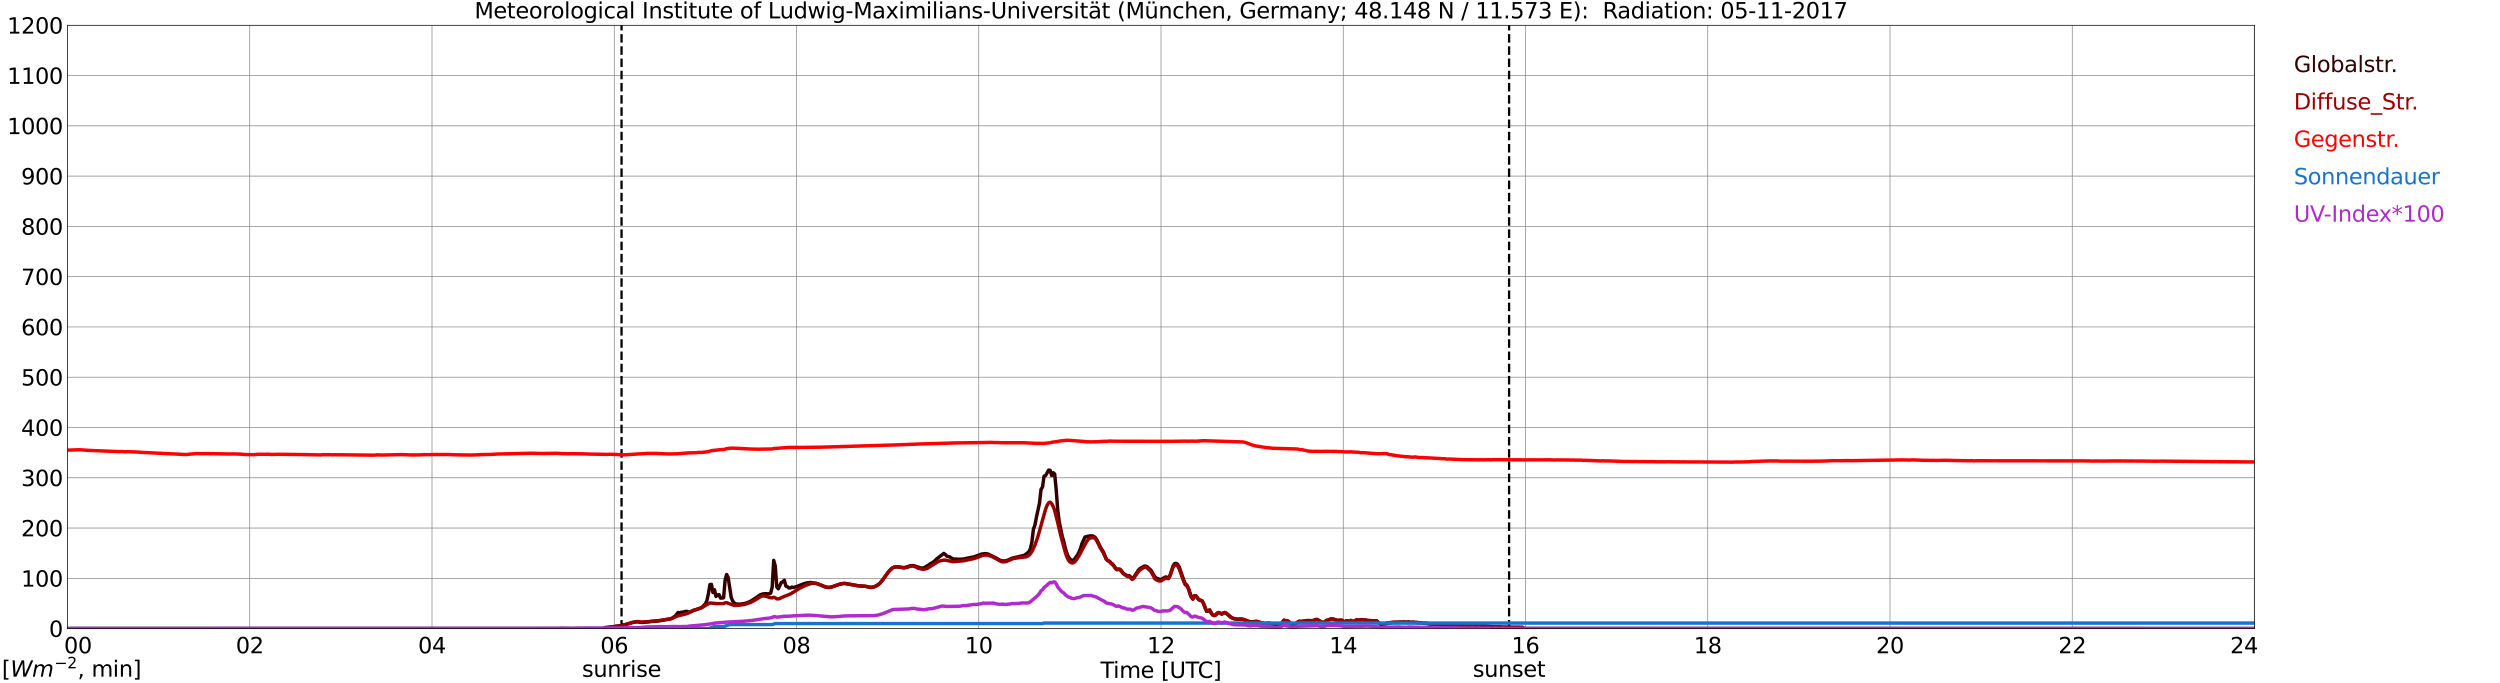 <?xml version="1.0" encoding="utf-8" standalone="no"?>
<!DOCTYPE svg PUBLIC "-//W3C//DTD SVG 1.1//EN"
  "http://www.w3.org/Graphics/SVG/1.1/DTD/svg11.dtd">
<svg xmlns:xlink="http://www.w3.org/1999/xlink" width="1085.4pt" height="296.64pt" viewBox="0 0 1085.4 296.64" xmlns="http://www.w3.org/2000/svg" version="1.1">
 <defs>
  <style type="text/css">*{stroke-linejoin: round; stroke-linecap: butt}</style>
 </defs>
 <g id="figure_1">
  <g id="patch_1">
   <path d="M 0 296.64 
L 1085.4 296.64 
L 1085.4 0 
L 0 0 
z
" style="fill: #ffffff"/>
  </g>
  <g id="axes_1">
   <g id="patch_2">
    <path d="M 29.306 272.909 
L 978.814 272.909 
L 978.814 10.976 
L 29.306 10.976 
z
" style="fill: #ffffff"/>
   </g>
   <g id="patch_3">
    <path d="M 978.814 272.909 
L 978.814 272.909 
L 978.814 10.976 
L 978.814 10.976 
z
" clip-path="url(#pa1f5f01334)" style="fill: #d3d3d3; opacity: 0.25; stroke: #d3d3d3; stroke-linejoin: miter"/>
   </g>
   <g id="matplotlib.axis_1">
    <g id="xtick_1">
     <g id="line2d_1">
      <path d="M 29.306 272.909 
L 29.306 10.976 
" clip-path="url(#pa1f5f01334)" style="fill: none; stroke: #808080; stroke-width: 0.3; stroke-linecap: square"/>
     </g>
     <g id="line2d_2"/>
     <g id="text_1">
      <!--    00 -->
      <g transform="translate(18.733 283.627) scale(0.095 -0.095)">
       <defs>
        <path id="DejaVuSans-20" transform="scale(0.016)"/>
        <path id="DejaVuSans-30" d="M 2034 4250 
Q 1547 4250 1301 3770 
Q 1056 3291 1056 2328 
Q 1056 1369 1301 889 
Q 1547 409 2034 409 
Q 2525 409 2770 889 
Q 3016 1369 3016 2328 
Q 3016 3291 2770 3770 
Q 2525 4250 2034 4250 
z
M 2034 4750 
Q 2819 4750 3233 4129 
Q 3647 3509 3647 2328 
Q 3647 1150 3233 529 
Q 2819 -91 2034 -91 
Q 1250 -91 836 529 
Q 422 1150 422 2328 
Q 422 3509 836 4129 
Q 1250 4750 2034 4750 
z
" transform="scale(0.016)"/>
       </defs>
       <use xlink:href="#DejaVuSans-20"/>
       <use xlink:href="#DejaVuSans-20" transform="translate(31.787 0)"/>
       <use xlink:href="#DejaVuSans-20" transform="translate(63.574 0)"/>
       <use xlink:href="#DejaVuSans-30" transform="translate(95.361 0)"/>
       <use xlink:href="#DejaVuSans-30" transform="translate(158.984 0)"/>
      </g>
     </g>
    </g>
    <g id="xtick_2">
     <g id="line2d_3">
      <path d="M 108.431 272.909 
L 108.431 10.976 
" clip-path="url(#pa1f5f01334)" style="fill: none; stroke: #808080; stroke-width: 0.3; stroke-linecap: square"/>
     </g>
     <g id="line2d_4"/>
     <g id="text_2">
      <!-- 02 -->
      <g transform="translate(102.387 283.627) scale(0.095 -0.095)">
       <defs>
        <path id="DejaVuSans-32" d="M 1228 531 
L 3431 531 
L 3431 0 
L 469 0 
L 469 531 
Q 828 903 1448 1529 
Q 2069 2156 2228 2338 
Q 2531 2678 2651 2914 
Q 2772 3150 2772 3378 
Q 2772 3750 2511 3984 
Q 2250 4219 1831 4219 
Q 1534 4219 1204 4116 
Q 875 4013 500 3803 
L 500 4441 
Q 881 4594 1212 4672 
Q 1544 4750 1819 4750 
Q 2544 4750 2975 4387 
Q 3406 4025 3406 3419 
Q 3406 3131 3298 2873 
Q 3191 2616 2906 2266 
Q 2828 2175 2409 1742 
Q 1991 1309 1228 531 
z
" transform="scale(0.016)"/>
       </defs>
       <use xlink:href="#DejaVuSans-30"/>
       <use xlink:href="#DejaVuSans-32" transform="translate(63.623 0)"/>
      </g>
     </g>
    </g>
    <g id="xtick_3">
     <g id="line2d_5">
      <path d="M 187.557 272.909 
L 187.557 10.976 
" clip-path="url(#pa1f5f01334)" style="fill: none; stroke: #808080; stroke-width: 0.3; stroke-linecap: square"/>
     </g>
     <g id="line2d_6"/>
     <g id="text_3">
      <!-- 04 -->
      <g transform="translate(181.513 283.627) scale(0.095 -0.095)">
       <defs>
        <path id="DejaVuSans-34" d="M 2419 4116 
L 825 1625 
L 2419 1625 
L 2419 4116 
z
M 2253 4666 
L 3047 4666 
L 3047 1625 
L 3713 1625 
L 3713 1100 
L 3047 1100 
L 3047 0 
L 2419 0 
L 2419 1100 
L 313 1100 
L 313 1709 
L 2253 4666 
z
" transform="scale(0.016)"/>
       </defs>
       <use xlink:href="#DejaVuSans-30"/>
       <use xlink:href="#DejaVuSans-34" transform="translate(63.623 0)"/>
      </g>
     </g>
    </g>
    <g id="xtick_4">
     <g id="line2d_7">
      <path d="M 266.683 272.909 
L 266.683 10.976 
" clip-path="url(#pa1f5f01334)" style="fill: none; stroke: #808080; stroke-width: 0.3; stroke-linecap: square"/>
     </g>
     <g id="line2d_8"/>
     <g id="text_4">
      <!-- 06 -->
      <g transform="translate(260.638 283.627) scale(0.095 -0.095)">
       <defs>
        <path id="DejaVuSans-36" d="M 2113 2584 
Q 1688 2584 1439 2293 
Q 1191 2003 1191 1497 
Q 1191 994 1439 701 
Q 1688 409 2113 409 
Q 2538 409 2786 701 
Q 3034 994 3034 1497 
Q 3034 2003 2786 2293 
Q 2538 2584 2113 2584 
z
M 3366 4563 
L 3366 3988 
Q 3128 4100 2886 4159 
Q 2644 4219 2406 4219 
Q 1781 4219 1451 3797 
Q 1122 3375 1075 2522 
Q 1259 2794 1537 2939 
Q 1816 3084 2150 3084 
Q 2853 3084 3261 2657 
Q 3669 2231 3669 1497 
Q 3669 778 3244 343 
Q 2819 -91 2113 -91 
Q 1303 -91 875 529 
Q 447 1150 447 2328 
Q 447 3434 972 4092 
Q 1497 4750 2381 4750 
Q 2619 4750 2861 4703 
Q 3103 4656 3366 4563 
z
" transform="scale(0.016)"/>
       </defs>
       <use xlink:href="#DejaVuSans-30"/>
       <use xlink:href="#DejaVuSans-36" transform="translate(63.623 0)"/>
      </g>
     </g>
    </g>
    <g id="xtick_5">
     <g id="line2d_9">
      <path d="M 345.808 272.909 
L 345.808 10.976 
" clip-path="url(#pa1f5f01334)" style="fill: none; stroke: #808080; stroke-width: 0.3; stroke-linecap: square"/>
     </g>
     <g id="line2d_10"/>
     <g id="text_5">
      <!-- 08 -->
      <g transform="translate(339.764 283.627) scale(0.095 -0.095)">
       <defs>
        <path id="DejaVuSans-38" d="M 2034 2216 
Q 1584 2216 1326 1975 
Q 1069 1734 1069 1313 
Q 1069 891 1326 650 
Q 1584 409 2034 409 
Q 2484 409 2743 651 
Q 3003 894 3003 1313 
Q 3003 1734 2745 1975 
Q 2488 2216 2034 2216 
z
M 1403 2484 
Q 997 2584 770 2862 
Q 544 3141 544 3541 
Q 544 4100 942 4425 
Q 1341 4750 2034 4750 
Q 2731 4750 3128 4425 
Q 3525 4100 3525 3541 
Q 3525 3141 3298 2862 
Q 3072 2584 2669 2484 
Q 3125 2378 3379 2068 
Q 3634 1759 3634 1313 
Q 3634 634 3220 271 
Q 2806 -91 2034 -91 
Q 1263 -91 848 271 
Q 434 634 434 1313 
Q 434 1759 690 2068 
Q 947 2378 1403 2484 
z
M 1172 3481 
Q 1172 3119 1398 2916 
Q 1625 2713 2034 2713 
Q 2441 2713 2670 2916 
Q 2900 3119 2900 3481 
Q 2900 3844 2670 4047 
Q 2441 4250 2034 4250 
Q 1625 4250 1398 4047 
Q 1172 3844 1172 3481 
z
" transform="scale(0.016)"/>
       </defs>
       <use xlink:href="#DejaVuSans-30"/>
       <use xlink:href="#DejaVuSans-38" transform="translate(63.623 0)"/>
      </g>
     </g>
    </g>
    <g id="xtick_6">
     <g id="line2d_11">
      <path d="M 424.934 272.909 
L 424.934 10.976 
" clip-path="url(#pa1f5f01334)" style="fill: none; stroke: #808080; stroke-width: 0.3; stroke-linecap: square"/>
     </g>
     <g id="line2d_12"/>
     <g id="text_6">
      <!-- 10 -->
      <g transform="translate(418.89 283.627) scale(0.095 -0.095)">
       <defs>
        <path id="DejaVuSans-31" d="M 794 531 
L 1825 531 
L 1825 4091 
L 703 3866 
L 703 4441 
L 1819 4666 
L 2450 4666 
L 2450 531 
L 3481 531 
L 3481 0 
L 794 0 
L 794 531 
z
" transform="scale(0.016)"/>
       </defs>
       <use xlink:href="#DejaVuSans-31"/>
       <use xlink:href="#DejaVuSans-30" transform="translate(63.623 0)"/>
      </g>
     </g>
    </g>
    <g id="xtick_7">
     <g id="line2d_13">
      <path d="M 504.06 272.909 
L 504.06 10.976 
" clip-path="url(#pa1f5f01334)" style="fill: none; stroke: #808080; stroke-width: 0.3; stroke-linecap: square"/>
     </g>
     <g id="line2d_14"/>
     <g id="text_7">
      <!-- 12 -->
      <g transform="translate(498.015 283.627) scale(0.095 -0.095)">
       <use xlink:href="#DejaVuSans-31"/>
       <use xlink:href="#DejaVuSans-32" transform="translate(63.623 0)"/>
      </g>
     </g>
    </g>
    <g id="xtick_8">
     <g id="line2d_15">
      <path d="M 583.185 272.909 
L 583.185 10.976 
" clip-path="url(#pa1f5f01334)" style="fill: none; stroke: #808080; stroke-width: 0.3; stroke-linecap: square"/>
     </g>
     <g id="line2d_16"/>
     <g id="text_8">
      <!-- 14 -->
      <g transform="translate(577.141 283.627) scale(0.095 -0.095)">
       <use xlink:href="#DejaVuSans-31"/>
       <use xlink:href="#DejaVuSans-34" transform="translate(63.623 0)"/>
      </g>
     </g>
    </g>
    <g id="xtick_9">
     <g id="line2d_17">
      <path d="M 662.311 272.909 
L 662.311 10.976 
" clip-path="url(#pa1f5f01334)" style="fill: none; stroke: #808080; stroke-width: 0.3; stroke-linecap: square"/>
     </g>
     <g id="line2d_18"/>
     <g id="text_9">
      <!-- 16 -->
      <g transform="translate(656.267 283.627) scale(0.095 -0.095)">
       <use xlink:href="#DejaVuSans-31"/>
       <use xlink:href="#DejaVuSans-36" transform="translate(63.623 0)"/>
      </g>
     </g>
    </g>
    <g id="xtick_10">
     <g id="line2d_19">
      <path d="M 741.437 272.909 
L 741.437 10.976 
" clip-path="url(#pa1f5f01334)" style="fill: none; stroke: #808080; stroke-width: 0.3; stroke-linecap: square"/>
     </g>
     <g id="line2d_20"/>
     <g id="text_10">
      <!-- 18 -->
      <g transform="translate(735.392 283.627) scale(0.095 -0.095)">
       <use xlink:href="#DejaVuSans-31"/>
       <use xlink:href="#DejaVuSans-38" transform="translate(63.623 0)"/>
      </g>
     </g>
    </g>
    <g id="xtick_11">
     <g id="line2d_21">
      <path d="M 820.562 272.909 
L 820.562 10.976 
" clip-path="url(#pa1f5f01334)" style="fill: none; stroke: #808080; stroke-width: 0.3; stroke-linecap: square"/>
     </g>
     <g id="line2d_22"/>
     <g id="text_11">
      <!-- 20 -->
      <g transform="translate(814.518 283.627) scale(0.095 -0.095)">
       <use xlink:href="#DejaVuSans-32"/>
       <use xlink:href="#DejaVuSans-30" transform="translate(63.623 0)"/>
      </g>
     </g>
    </g>
    <g id="xtick_12">
     <g id="line2d_23">
      <path d="M 899.688 272.909 
L 899.688 10.976 
" clip-path="url(#pa1f5f01334)" style="fill: none; stroke: #808080; stroke-width: 0.3; stroke-linecap: square"/>
     </g>
     <g id="line2d_24"/>
     <g id="text_12">
      <!-- 22 -->
      <g transform="translate(893.644 283.627) scale(0.095 -0.095)">
       <use xlink:href="#DejaVuSans-32"/>
       <use xlink:href="#DejaVuSans-32" transform="translate(63.623 0)"/>
      </g>
     </g>
    </g>
    <g id="xtick_13">
     <g id="line2d_25">
      <path d="M 978.814 272.909 
L 978.814 10.976 
" clip-path="url(#pa1f5f01334)" style="fill: none; stroke: #808080; stroke-width: 0.3; stroke-linecap: square"/>
     </g>
     <g id="line2d_26"/>
     <g id="text_13">
      <!-- 24    -->
      <g transform="translate(968.241 283.627) scale(0.095 -0.095)">
       <use xlink:href="#DejaVuSans-32"/>
       <use xlink:href="#DejaVuSans-34" transform="translate(63.623 0)"/>
       <use xlink:href="#DejaVuSans-20" transform="translate(127.246 0)"/>
       <use xlink:href="#DejaVuSans-20" transform="translate(159.033 0)"/>
       <use xlink:href="#DejaVuSans-20" transform="translate(190.82 0)"/>
      </g>
     </g>
    </g>
    <g id="text_14">
     <!-- Time [UTC] -->
     <g transform="translate(477.806 294.322) scale(0.095 -0.095)">
      <defs>
       <path id="DejaVuSans-54" d="M -19 4666 
L 3928 4666 
L 3928 4134 
L 2272 4134 
L 2272 0 
L 1638 0 
L 1638 4134 
L -19 4134 
L -19 4666 
z
" transform="scale(0.016)"/>
       <path id="DejaVuSans-69" d="M 603 3500 
L 1178 3500 
L 1178 0 
L 603 0 
L 603 3500 
z
M 603 4863 
L 1178 4863 
L 1178 4134 
L 603 4134 
L 603 4863 
z
" transform="scale(0.016)"/>
       <path id="DejaVuSans-6d" d="M 3328 2828 
Q 3544 3216 3844 3400 
Q 4144 3584 4550 3584 
Q 5097 3584 5394 3201 
Q 5691 2819 5691 2113 
L 5691 0 
L 5113 0 
L 5113 2094 
Q 5113 2597 4934 2840 
Q 4756 3084 4391 3084 
Q 3944 3084 3684 2787 
Q 3425 2491 3425 1978 
L 3425 0 
L 2847 0 
L 2847 2094 
Q 2847 2600 2669 2842 
Q 2491 3084 2119 3084 
Q 1678 3084 1418 2786 
Q 1159 2488 1159 1978 
L 1159 0 
L 581 0 
L 581 3500 
L 1159 3500 
L 1159 2956 
Q 1356 3278 1631 3431 
Q 1906 3584 2284 3584 
Q 2666 3584 2933 3390 
Q 3200 3197 3328 2828 
z
" transform="scale(0.016)"/>
       <path id="DejaVuSans-65" d="M 3597 1894 
L 3597 1613 
L 953 1613 
Q 991 1019 1311 708 
Q 1631 397 2203 397 
Q 2534 397 2845 478 
Q 3156 559 3463 722 
L 3463 178 
Q 3153 47 2828 -22 
Q 2503 -91 2169 -91 
Q 1331 -91 842 396 
Q 353 884 353 1716 
Q 353 2575 817 3079 
Q 1281 3584 2069 3584 
Q 2775 3584 3186 3129 
Q 3597 2675 3597 1894 
z
M 3022 2063 
Q 3016 2534 2758 2815 
Q 2500 3097 2075 3097 
Q 1594 3097 1305 2825 
Q 1016 2553 972 2059 
L 3022 2063 
z
" transform="scale(0.016)"/>
       <path id="DejaVuSans-5b" d="M 550 4863 
L 1875 4863 
L 1875 4416 
L 1125 4416 
L 1125 -397 
L 1875 -397 
L 1875 -844 
L 550 -844 
L 550 4863 
z
" transform="scale(0.016)"/>
       <path id="DejaVuSans-55" d="M 556 4666 
L 1191 4666 
L 1191 1831 
Q 1191 1081 1462 751 
Q 1734 422 2344 422 
Q 2950 422 3222 751 
Q 3494 1081 3494 1831 
L 3494 4666 
L 4128 4666 
L 4128 1753 
Q 4128 841 3676 375 
Q 3225 -91 2344 -91 
Q 1459 -91 1007 375 
Q 556 841 556 1753 
L 556 4666 
z
" transform="scale(0.016)"/>
       <path id="DejaVuSans-43" d="M 4122 4306 
L 4122 3641 
Q 3803 3938 3442 4084 
Q 3081 4231 2675 4231 
Q 1875 4231 1450 3742 
Q 1025 3253 1025 2328 
Q 1025 1406 1450 917 
Q 1875 428 2675 428 
Q 3081 428 3442 575 
Q 3803 722 4122 1019 
L 4122 359 
Q 3791 134 3420 21 
Q 3050 -91 2638 -91 
Q 1578 -91 968 557 
Q 359 1206 359 2328 
Q 359 3453 968 4101 
Q 1578 4750 2638 4750 
Q 3056 4750 3426 4639 
Q 3797 4528 4122 4306 
z
" transform="scale(0.016)"/>
       <path id="DejaVuSans-5d" d="M 1947 4863 
L 1947 -844 
L 622 -844 
L 622 -397 
L 1369 -397 
L 1369 4416 
L 622 4416 
L 622 4863 
L 1947 4863 
z
" transform="scale(0.016)"/>
      </defs>
      <use xlink:href="#DejaVuSans-54"/>
      <use xlink:href="#DejaVuSans-69" transform="translate(57.959 0)"/>
      <use xlink:href="#DejaVuSans-6d" transform="translate(85.742 0)"/>
      <use xlink:href="#DejaVuSans-65" transform="translate(183.154 0)"/>
      <use xlink:href="#DejaVuSans-20" transform="translate(244.678 0)"/>
      <use xlink:href="#DejaVuSans-5b" transform="translate(276.465 0)"/>
      <use xlink:href="#DejaVuSans-55" transform="translate(315.479 0)"/>
      <use xlink:href="#DejaVuSans-54" transform="translate(388.672 0)"/>
      <use xlink:href="#DejaVuSans-43" transform="translate(443.881 0)"/>
      <use xlink:href="#DejaVuSans-5d" transform="translate(513.705 0)"/>
     </g>
    </g>
   </g>
   <g id="matplotlib.axis_2">
    <g id="ytick_1">
     <g id="line2d_27">
      <path d="M 29.306 272.909 
L 978.814 272.909 
" clip-path="url(#pa1f5f01334)" style="fill: none; stroke: #808080; stroke-width: 0.3; stroke-linecap: square"/>
     </g>
     <g id="line2d_28"/>
     <g id="text_15">
      <!-- 0 -->
      <g transform="translate(21.261 276.518) scale(0.095 -0.095)">
       <use xlink:href="#DejaVuSans-30"/>
      </g>
     </g>
    </g>
    <g id="ytick_2">
     <g id="line2d_29">
      <path d="M 29.306 251.081 
L 978.814 251.081 
" clip-path="url(#pa1f5f01334)" style="fill: none; stroke: #808080; stroke-width: 0.3; stroke-linecap: square"/>
     </g>
     <g id="line2d_30"/>
     <g id="text_16">
      <!-- 100 -->
      <g transform="translate(9.173 254.69) scale(0.095 -0.095)">
       <use xlink:href="#DejaVuSans-31"/>
       <use xlink:href="#DejaVuSans-30" transform="translate(63.623 0)"/>
       <use xlink:href="#DejaVuSans-30" transform="translate(127.246 0)"/>
      </g>
     </g>
    </g>
    <g id="ytick_3">
     <g id="line2d_31">
      <path d="M 29.306 229.253 
L 978.814 229.253 
" clip-path="url(#pa1f5f01334)" style="fill: none; stroke: #808080; stroke-width: 0.3; stroke-linecap: square"/>
     </g>
     <g id="line2d_32"/>
     <g id="text_17">
      <!-- 200 -->
      <g transform="translate(9.173 232.863) scale(0.095 -0.095)">
       <use xlink:href="#DejaVuSans-32"/>
       <use xlink:href="#DejaVuSans-30" transform="translate(63.623 0)"/>
       <use xlink:href="#DejaVuSans-30" transform="translate(127.246 0)"/>
      </g>
     </g>
    </g>
    <g id="ytick_4">
     <g id="line2d_33">
      <path d="M 29.306 207.426 
L 978.814 207.426 
" clip-path="url(#pa1f5f01334)" style="fill: none; stroke: #808080; stroke-width: 0.3; stroke-linecap: square"/>
     </g>
     <g id="line2d_34"/>
     <g id="text_18">
      <!-- 300 -->
      <g transform="translate(9.173 211.035) scale(0.095 -0.095)">
       <defs>
        <path id="DejaVuSans-33" d="M 2597 2516 
Q 3050 2419 3304 2112 
Q 3559 1806 3559 1356 
Q 3559 666 3084 287 
Q 2609 -91 1734 -91 
Q 1441 -91 1130 -33 
Q 819 25 488 141 
L 488 750 
Q 750 597 1062 519 
Q 1375 441 1716 441 
Q 2309 441 2620 675 
Q 2931 909 2931 1356 
Q 2931 1769 2642 2001 
Q 2353 2234 1838 2234 
L 1294 2234 
L 1294 2753 
L 1863 2753 
Q 2328 2753 2575 2939 
Q 2822 3125 2822 3475 
Q 2822 3834 2567 4026 
Q 2313 4219 1838 4219 
Q 1578 4219 1281 4162 
Q 984 4106 628 3988 
L 628 4550 
Q 988 4650 1302 4700 
Q 1616 4750 1894 4750 
Q 2613 4750 3031 4423 
Q 3450 4097 3450 3541 
Q 3450 3153 3228 2886 
Q 3006 2619 2597 2516 
z
" transform="scale(0.016)"/>
       </defs>
       <use xlink:href="#DejaVuSans-33"/>
       <use xlink:href="#DejaVuSans-30" transform="translate(63.623 0)"/>
       <use xlink:href="#DejaVuSans-30" transform="translate(127.246 0)"/>
      </g>
     </g>
    </g>
    <g id="ytick_5">
     <g id="line2d_35">
      <path d="M 29.306 185.598 
L 978.814 185.598 
" clip-path="url(#pa1f5f01334)" style="fill: none; stroke: #808080; stroke-width: 0.3; stroke-linecap: square"/>
     </g>
     <g id="line2d_36"/>
     <g id="text_19">
      <!-- 400 -->
      <g transform="translate(9.173 189.207) scale(0.095 -0.095)">
       <use xlink:href="#DejaVuSans-34"/>
       <use xlink:href="#DejaVuSans-30" transform="translate(63.623 0)"/>
       <use xlink:href="#DejaVuSans-30" transform="translate(127.246 0)"/>
      </g>
     </g>
    </g>
    <g id="ytick_6">
     <g id="line2d_37">
      <path d="M 29.306 163.77 
L 978.814 163.77 
" clip-path="url(#pa1f5f01334)" style="fill: none; stroke: #808080; stroke-width: 0.3; stroke-linecap: square"/>
     </g>
     <g id="line2d_38"/>
     <g id="text_20">
      <!-- 500 -->
      <g transform="translate(9.173 167.379) scale(0.095 -0.095)">
       <defs>
        <path id="DejaVuSans-35" d="M 691 4666 
L 3169 4666 
L 3169 4134 
L 1269 4134 
L 1269 2991 
Q 1406 3038 1543 3061 
Q 1681 3084 1819 3084 
Q 2600 3084 3056 2656 
Q 3513 2228 3513 1497 
Q 3513 744 3044 326 
Q 2575 -91 1722 -91 
Q 1428 -91 1123 -41 
Q 819 9 494 109 
L 494 744 
Q 775 591 1075 516 
Q 1375 441 1709 441 
Q 2250 441 2565 725 
Q 2881 1009 2881 1497 
Q 2881 1984 2565 2268 
Q 2250 2553 1709 2553 
Q 1456 2553 1204 2497 
Q 953 2441 691 2322 
L 691 4666 
z
" transform="scale(0.016)"/>
       </defs>
       <use xlink:href="#DejaVuSans-35"/>
       <use xlink:href="#DejaVuSans-30" transform="translate(63.623 0)"/>
       <use xlink:href="#DejaVuSans-30" transform="translate(127.246 0)"/>
      </g>
     </g>
    </g>
    <g id="ytick_7">
     <g id="line2d_39">
      <path d="M 29.306 141.942 
L 978.814 141.942 
" clip-path="url(#pa1f5f01334)" style="fill: none; stroke: #808080; stroke-width: 0.3; stroke-linecap: square"/>
     </g>
     <g id="line2d_40"/>
     <g id="text_21">
      <!-- 600 -->
      <g transform="translate(9.173 145.551) scale(0.095 -0.095)">
       <use xlink:href="#DejaVuSans-36"/>
       <use xlink:href="#DejaVuSans-30" transform="translate(63.623 0)"/>
       <use xlink:href="#DejaVuSans-30" transform="translate(127.246 0)"/>
      </g>
     </g>
    </g>
    <g id="ytick_8">
     <g id="line2d_41">
      <path d="M 29.306 120.114 
L 978.814 120.114 
" clip-path="url(#pa1f5f01334)" style="fill: none; stroke: #808080; stroke-width: 0.3; stroke-linecap: square"/>
     </g>
     <g id="line2d_42"/>
     <g id="text_22">
      <!-- 700 -->
      <g transform="translate(9.173 123.724) scale(0.095 -0.095)">
       <defs>
        <path id="DejaVuSans-37" d="M 525 4666 
L 3525 4666 
L 3525 4397 
L 1831 0 
L 1172 0 
L 2766 4134 
L 525 4134 
L 525 4666 
z
" transform="scale(0.016)"/>
       </defs>
       <use xlink:href="#DejaVuSans-37"/>
       <use xlink:href="#DejaVuSans-30" transform="translate(63.623 0)"/>
       <use xlink:href="#DejaVuSans-30" transform="translate(127.246 0)"/>
      </g>
     </g>
    </g>
    <g id="ytick_9">
     <g id="line2d_43">
      <path d="M 29.306 98.287 
L 978.814 98.287 
" clip-path="url(#pa1f5f01334)" style="fill: none; stroke: #808080; stroke-width: 0.3; stroke-linecap: square"/>
     </g>
     <g id="line2d_44"/>
     <g id="text_23">
      <!-- 800 -->
      <g transform="translate(9.173 101.896) scale(0.095 -0.095)">
       <use xlink:href="#DejaVuSans-38"/>
       <use xlink:href="#DejaVuSans-30" transform="translate(63.623 0)"/>
       <use xlink:href="#DejaVuSans-30" transform="translate(127.246 0)"/>
      </g>
     </g>
    </g>
    <g id="ytick_10">
     <g id="line2d_45">
      <path d="M 29.306 76.459 
L 978.814 76.459 
" clip-path="url(#pa1f5f01334)" style="fill: none; stroke: #808080; stroke-width: 0.3; stroke-linecap: square"/>
     </g>
     <g id="line2d_46"/>
     <g id="text_24">
      <!-- 900 -->
      <g transform="translate(9.173 80.068) scale(0.095 -0.095)">
       <defs>
        <path id="DejaVuSans-39" d="M 703 97 
L 703 672 
Q 941 559 1184 500 
Q 1428 441 1663 441 
Q 2288 441 2617 861 
Q 2947 1281 2994 2138 
Q 2813 1869 2534 1725 
Q 2256 1581 1919 1581 
Q 1219 1581 811 2004 
Q 403 2428 403 3163 
Q 403 3881 828 4315 
Q 1253 4750 1959 4750 
Q 2769 4750 3195 4129 
Q 3622 3509 3622 2328 
Q 3622 1225 3098 567 
Q 2575 -91 1691 -91 
Q 1453 -91 1209 -44 
Q 966 3 703 97 
z
M 1959 2075 
Q 2384 2075 2632 2365 
Q 2881 2656 2881 3163 
Q 2881 3666 2632 3958 
Q 2384 4250 1959 4250 
Q 1534 4250 1286 3958 
Q 1038 3666 1038 3163 
Q 1038 2656 1286 2365 
Q 1534 2075 1959 2075 
z
" transform="scale(0.016)"/>
       </defs>
       <use xlink:href="#DejaVuSans-39"/>
       <use xlink:href="#DejaVuSans-30" transform="translate(63.623 0)"/>
       <use xlink:href="#DejaVuSans-30" transform="translate(127.246 0)"/>
      </g>
     </g>
    </g>
    <g id="ytick_11">
     <g id="line2d_47">
      <path d="M 29.306 54.631 
L 978.814 54.631 
" clip-path="url(#pa1f5f01334)" style="fill: none; stroke: #808080; stroke-width: 0.3; stroke-linecap: square"/>
     </g>
     <g id="line2d_48"/>
     <g id="text_25">
      <!-- 1000 -->
      <g transform="translate(3.128 58.24) scale(0.095 -0.095)">
       <use xlink:href="#DejaVuSans-31"/>
       <use xlink:href="#DejaVuSans-30" transform="translate(63.623 0)"/>
       <use xlink:href="#DejaVuSans-30" transform="translate(127.246 0)"/>
       <use xlink:href="#DejaVuSans-30" transform="translate(190.869 0)"/>
      </g>
     </g>
    </g>
    <g id="ytick_12">
     <g id="line2d_49">
      <path d="M 29.306 32.803 
L 978.814 32.803 
" clip-path="url(#pa1f5f01334)" style="fill: none; stroke: #808080; stroke-width: 0.3; stroke-linecap: square"/>
     </g>
     <g id="line2d_50"/>
     <g id="text_26">
      <!-- 1100 -->
      <g transform="translate(3.128 36.413) scale(0.095 -0.095)">
       <use xlink:href="#DejaVuSans-31"/>
       <use xlink:href="#DejaVuSans-31" transform="translate(63.623 0)"/>
       <use xlink:href="#DejaVuSans-30" transform="translate(127.246 0)"/>
       <use xlink:href="#DejaVuSans-30" transform="translate(190.869 0)"/>
      </g>
     </g>
    </g>
    <g id="ytick_13">
     <g id="line2d_51">
      <path d="M 29.306 10.976 
L 978.814 10.976 
" clip-path="url(#pa1f5f01334)" style="fill: none; stroke: #808080; stroke-width: 0.3; stroke-linecap: square"/>
     </g>
     <g id="line2d_52"/>
     <g id="text_27">
      <!-- 1200 -->
      <g transform="translate(3.128 14.585) scale(0.095 -0.095)">
       <use xlink:href="#DejaVuSans-31"/>
       <use xlink:href="#DejaVuSans-32" transform="translate(63.623 0)"/>
       <use xlink:href="#DejaVuSans-30" transform="translate(127.246 0)"/>
       <use xlink:href="#DejaVuSans-30" transform="translate(190.869 0)"/>
      </g>
     </g>
    </g>
   </g>
   <g id="line2d_53">
    <path d="M 269.848 272.909 
L 269.848 10.976 
" clip-path="url(#pa1f5f01334)" style="fill: none; stroke-dasharray: 3.7,1.6; stroke-dashoffset: 0; stroke: #000000"/>
   </g>
   <g id="line2d_54">
    <path d="M 655.19 272.909 
L 655.19 10.976 
" clip-path="url(#pa1f5f01334)" style="fill: none; stroke-dasharray: 3.7,1.6; stroke-dashoffset: 0; stroke: #000000"/>
   </g>
   <g id="line2d_55">
    <path d="M 29.306 272.909 
L 262.067 272.909 
L 262.726 272.52 
L 266.023 272.164 
L 266.683 271.988 
L 269.98 271.573 
L 270.639 271.276 
L 271.298 271.187 
L 274.595 270.239 
L 276.573 269.942 
L 278.552 270.27 
L 280.53 270.091 
L 281.849 269.973 
L 282.508 269.825 
L 285.805 269.617 
L 291.08 268.67 
L 291.739 268.404 
L 293.058 267.515 
L 293.717 266.804 
L 294.377 265.915 
L 295.036 266.064 
L 295.696 265.826 
L 296.355 265.797 
L 297.674 265.442 
L 298.333 265.442 
L 298.992 265.797 
L 299.652 265.677 
L 300.971 265.027 
L 302.949 264.405 
L 304.267 263.9 
L 304.927 263.486 
L 306.246 262.183 
L 306.905 260.762 
L 307.564 257.771 
L 308.224 253.801 
L 308.883 253.713 
L 309.543 257.267 
L 310.202 256.053 
L 310.861 258.954 
L 311.521 258.273 
L 312.18 258.186 
L 312.839 259.666 
L 313.499 259.666 
L 314.158 259.517 
L 314.818 251.876 
L 315.477 249.418 
L 316.136 250.721 
L 317.455 259.369 
L 318.114 260.938 
L 318.774 261.768 
L 319.433 262.183 
L 320.752 262.331 
L 322.071 262.183 
L 323.39 262.006 
L 324.708 261.561 
L 326.027 260.938 
L 328.005 259.666 
L 329.983 258.273 
L 331.302 257.83 
L 332.621 257.741 
L 333.28 257.83 
L 333.94 257.8 
L 334.599 257.533 
L 335.258 254.838 
L 335.918 243.289 
L 336.577 245.746 
L 337.236 254.809 
L 337.896 255.639 
L 339.215 252.884 
L 339.874 252.587 
L 340.533 251.906 
L 341.193 254.453 
L 341.852 254.689 
L 342.512 255.283 
L 343.171 255.252 
L 343.83 254.868 
L 344.49 255.076 
L 346.468 254.453 
L 347.787 253.89 
L 349.765 253.179 
L 351.743 252.884 
L 354.38 253.24 
L 358.996 255.017 
L 360.315 254.986 
L 361.634 254.689 
L 364.271 253.713 
L 365.59 253.447 
L 366.249 253.327 
L 366.909 253.327 
L 372.843 254.364 
L 375.481 254.512 
L 378.118 255.017 
L 379.437 254.779 
L 380.096 254.571 
L 381.415 253.713 
L 382.074 253.15 
L 383.393 251.522 
L 385.371 248.737 
L 386.69 247.226 
L 387.349 246.663 
L 388.009 246.309 
L 389.328 246.102 
L 389.987 246.102 
L 391.306 246.309 
L 392.624 246.427 
L 393.943 246.072 
L 395.262 245.598 
L 396.581 245.539 
L 399.878 246.604 
L 400.537 246.635 
L 401.196 246.486 
L 403.175 245.332 
L 403.834 244.799 
L 404.493 244.472 
L 405.812 243.524 
L 406.471 242.815 
L 409.768 240.268 
L 410.428 240.741 
L 411.087 241.481 
L 412.406 241.778 
L 413.065 242.311 
L 414.384 242.815 
L 415.043 242.695 
L 416.362 242.815 
L 418.34 242.695 
L 420.318 242.252 
L 422.956 241.747 
L 426.253 240.534 
L 427.572 240.355 
L 428.89 240.503 
L 432.187 242.103 
L 433.506 242.874 
L 434.165 243.258 
L 435.484 243.583 
L 436.803 243.435 
L 437.462 243.227 
L 439.44 242.339 
L 444.716 241.097 
L 446.034 240.119 
L 446.694 239.525 
L 447.353 238.222 
L 448.012 235.291 
L 448.672 229.753 
L 449.331 227.917 
L 449.991 224.451 
L 451.309 218.44 
L 451.969 212.485 
L 452.628 211.448 
L 453.287 206.71 
L 453.947 206.474 
L 455.266 204.103 
L 455.925 204.223 
L 456.584 206.443 
L 457.244 205.23 
L 457.903 205.793 
L 458.563 212.664 
L 459.222 221.579 
L 459.881 226.584 
L 461.2 232.892 
L 461.859 235.055 
L 462.519 237.897 
L 463.178 240.148 
L 463.838 241.806 
L 464.497 242.608 
L 465.156 243.199 
L 465.816 243.317 
L 466.475 242.815 
L 467.794 240.977 
L 468.453 239.704 
L 469.113 238.076 
L 469.772 235.913 
L 471.091 233.13 
L 472.409 232.802 
L 473.069 232.656 
L 474.388 232.685 
L 475.047 232.981 
L 475.706 233.573 
L 476.366 234.669 
L 477.685 237.454 
L 479.003 239.587 
L 480.322 242.754 
L 480.981 243.376 
L 481.641 243.614 
L 482.3 244.325 
L 482.96 244.858 
L 483.619 245.567 
L 484.278 246.576 
L 484.938 247.167 
L 485.597 247.049 
L 486.256 247.139 
L 486.916 247.848 
L 487.575 248.737 
L 488.235 249.3 
L 488.894 249.625 
L 489.553 250.16 
L 490.213 249.922 
L 490.872 250.455 
L 491.532 251.166 
L 492.191 250.693 
L 494.169 247.641 
L 494.828 246.932 
L 496.807 245.775 
L 497.466 245.775 
L 498.125 246.102 
L 498.785 246.812 
L 499.444 247.285 
L 500.103 248.174 
L 500.763 249.448 
L 501.422 250.455 
L 502.082 251.048 
L 502.741 251.225 
L 503.4 251.55 
L 504.06 251.609 
L 506.038 250.485 
L 506.697 250.662 
L 507.357 250.721 
L 508.016 249.684 
L 509.335 245.598 
L 509.994 244.679 
L 510.654 244.592 
L 511.313 245.035 
L 511.972 246.161 
L 513.95 251.906 
L 514.61 253.506 
L 515.269 253.98 
L 515.929 255.252 
L 517.247 259.192 
L 517.907 260.05 
L 518.566 258.747 
L 519.226 258.688 
L 519.885 259.666 
L 520.544 260.436 
L 521.863 260.851 
L 522.522 262.006 
L 523.841 265.383 
L 524.501 265.324 
L 525.16 264.848 
L 525.819 266.033 
L 526.479 266.98 
L 527.138 267.249 
L 527.797 267.041 
L 528.457 266.24 
L 529.116 265.946 
L 529.776 266.181 
L 530.435 266.627 
L 531.754 265.974 
L 532.413 266.271 
L 534.391 268.048 
L 535.71 268.639 
L 537.029 268.847 
L 538.348 268.906 
L 539.007 268.847 
L 540.326 269.113 
L 542.963 270.001 
L 544.941 269.825 
L 545.601 269.766 
L 547.579 270.388 
L 548.238 270.477 
L 548.898 270.713 
L 549.557 270.743 
L 550.876 270.536 
L 551.535 270.654 
L 552.854 271.453 
L 553.513 271.719 
L 555.491 271.573 
L 556.151 271.187 
L 557.47 269.233 
L 558.129 269.558 
L 558.788 269.499 
L 559.448 269.735 
L 560.107 270.654 
L 560.766 271.038 
L 561.426 271.217 
L 562.085 271.038 
L 562.745 270.682 
L 563.404 270.091 
L 564.063 269.676 
L 564.723 269.855 
L 567.36 269.41 
L 569.998 269.44 
L 570.657 269.261 
L 571.317 268.936 
L 571.976 268.967 
L 573.295 269.825 
L 574.613 270.388 
L 575.932 269.351 
L 576.592 269.233 
L 577.91 268.698 
L 579.229 268.847 
L 580.548 269.351 
L 582.526 269.261 
L 583.185 269.794 
L 583.845 269.973 
L 584.504 269.469 
L 585.164 269.587 
L 585.823 269.855 
L 586.482 269.41 
L 587.142 269.676 
L 587.801 269.766 
L 588.46 269.528 
L 589.12 269.054 
L 589.779 269.292 
L 591.098 268.995 
L 592.417 269.202 
L 593.076 269.202 
L 593.736 269.44 
L 594.395 269.379 
L 596.373 269.558 
L 597.692 269.528 
L 599.67 271.366 
L 600.989 271.366 
L 601.648 270.682 
L 602.307 270.682 
L 602.967 270.388 
L 604.945 270.18 
L 608.242 270.091 
L 608.901 270.121 
L 609.561 270.001 
L 610.22 270.121 
L 611.539 270.001 
L 612.858 270.18 
L 613.517 270.062 
L 614.176 270.18 
L 614.836 270.18 
L 616.154 270.329 
L 616.814 270.329 
L 618.133 270.623 
L 619.451 270.623 
L 620.77 270.92 
L 622.748 270.92 
L 623.408 271.01 
L 624.067 270.951 
L 627.364 271.366 
L 628.023 271.246 
L 629.342 271.335 
L 630.661 271.246 
L 631.32 271.394 
L 631.98 271.394 
L 632.639 271.542 
L 633.298 271.366 
L 635.276 271.425 
L 635.936 271.304 
L 639.233 271.542 
L 640.552 271.453 
L 641.87 271.542 
L 644.508 271.75 
L 645.827 271.898 
L 648.464 272.193 
L 649.123 272.223 
L 649.783 272.106 
L 652.42 272.313 
L 653.739 272.313 
L 657.695 272.4 
L 659.674 272.372 
L 660.333 272.461 
L 660.992 272.4 
L 661.652 272.909 
L 978.154 272.909 
L 978.154 272.909 
" clip-path="url(#pa1f5f01334)" style="fill: none; stroke: #330000; stroke-width: 1.5; stroke-linecap: square"/>
   </g>
   <g id="line2d_56">
    <path d="M 29.306 272.909 
L 262.067 272.909 
L 262.726 272.483 
L 266.023 272.188 
L 269.98 271.601 
L 271.298 271.265 
L 273.936 270.51 
L 274.595 270.257 
L 276.573 269.838 
L 278.552 270.091 
L 282.508 269.796 
L 283.827 269.628 
L 285.805 269.46 
L 287.783 269.165 
L 291.08 268.705 
L 291.739 268.537 
L 293.058 267.908 
L 294.377 267.362 
L 296.355 266.9 
L 298.333 266.395 
L 300.311 265.431 
L 300.971 265.094 
L 304.267 264.003 
L 304.927 263.708 
L 307.564 262.115 
L 308.224 261.82 
L 308.883 261.82 
L 309.543 261.947 
L 310.202 261.947 
L 310.861 262.071 
L 312.18 262.071 
L 314.158 262.071 
L 314.818 261.694 
L 315.477 261.652 
L 318.774 262.87 
L 320.752 262.785 
L 322.73 262.493 
L 323.39 262.407 
L 326.027 261.484 
L 328.005 260.434 
L 329.983 259.177 
L 330.643 258.841 
L 331.302 258.714 
L 331.961 258.756 
L 334.599 259.511 
L 335.258 259.555 
L 335.918 259.301 
L 336.577 259.555 
L 337.236 259.974 
L 337.896 260.015 
L 338.555 259.889 
L 339.215 259.469 
L 343.171 257.874 
L 347.127 255.44 
L 349.105 254.475 
L 349.765 254.139 
L 352.402 253.299 
L 353.721 253.257 
L 354.38 253.299 
L 356.359 253.971 
L 357.677 254.643 
L 358.996 255.021 
L 360.315 255.021 
L 362.293 254.432 
L 364.93 253.508 
L 366.249 253.34 
L 366.909 253.299 
L 372.184 254.266 
L 376.14 254.6 
L 377.459 254.977 
L 378.118 255.062 
L 379.437 254.811 
L 380.756 254.222 
L 382.074 253.216 
L 383.393 251.537 
L 386.031 247.927 
L 387.349 246.709 
L 388.009 246.331 
L 388.668 246.122 
L 389.987 246.122 
L 391.965 246.541 
L 392.624 246.582 
L 393.943 246.29 
L 395.262 245.869 
L 395.921 245.7 
L 396.581 245.786 
L 397.899 246.29 
L 398.559 246.667 
L 400.537 247.172 
L 401.196 247.172 
L 402.515 246.792 
L 407.131 243.939 
L 407.79 243.603 
L 409.768 243.184 
L 410.428 243.184 
L 413.725 243.854 
L 418.34 243.476 
L 422.297 242.638 
L 423.615 242.26 
L 426.912 241.042 
L 428.89 241.001 
L 430.869 241.715 
L 434.825 243.854 
L 435.484 243.98 
L 436.803 243.812 
L 439.44 242.721 
L 440.1 242.47 
L 442.078 242.175 
L 445.375 241.756 
L 446.034 241.547 
L 446.694 241.125 
L 447.353 240.455 
L 448.012 239.447 
L 449.331 236.677 
L 450.65 232.857 
L 451.969 228.155 
L 453.947 221.103 
L 454.606 219.383 
L 455.266 218.333 
L 455.925 217.997 
L 456.584 218.628 
L 457.244 219.887 
L 457.903 221.607 
L 459.222 226.937 
L 460.541 232.521 
L 462.519 239.824 
L 463.178 241.756 
L 463.838 243.14 
L 464.497 243.98 
L 465.156 244.358 
L 465.816 244.4 
L 466.475 244.022 
L 467.134 243.352 
L 468.453 241.293 
L 471.75 235.166 
L 472.409 234.199 
L 473.069 233.695 
L 474.388 233.361 
L 475.047 233.529 
L 475.706 233.99 
L 476.366 235.123 
L 477.685 237.895 
L 479.003 239.951 
L 480.322 242.848 
L 480.981 243.435 
L 481.641 243.771 
L 482.3 244.568 
L 482.96 245.113 
L 483.619 245.827 
L 484.278 246.877 
L 484.938 247.381 
L 485.597 247.213 
L 486.256 247.338 
L 487.575 249.018 
L 489.553 250.319 
L 490.213 250.193 
L 491.532 251.579 
L 492.191 251.116 
L 494.169 248.263 
L 494.828 247.549 
L 496.147 246.667 
L 496.807 246.29 
L 497.466 246.246 
L 498.125 246.667 
L 499.444 247.883 
L 500.103 248.85 
L 501.422 251.284 
L 502.082 251.788 
L 503.4 252.249 
L 504.06 252.207 
L 506.038 250.992 
L 506.697 251.157 
L 507.357 251.201 
L 508.016 249.983 
L 509.335 246.08 
L 509.994 245.281 
L 510.654 245.281 
L 511.313 245.744 
L 511.972 247.004 
L 513.95 252.502 
L 514.61 253.93 
L 515.269 254.307 
L 515.929 255.608 
L 516.588 257.749 
L 517.247 259.387 
L 517.907 260.142 
L 518.566 258.588 
L 519.226 258.673 
L 520.544 260.393 
L 521.863 260.814 
L 522.522 262.03 
L 523.182 263.92 
L 523.841 265.304 
L 524.501 265.136 
L 525.16 264.8 
L 525.819 266.103 
L 526.479 266.983 
L 527.138 267.236 
L 527.797 267.026 
L 528.457 266.186 
L 529.116 265.935 
L 530.435 266.563 
L 531.094 266.103 
L 531.754 265.891 
L 532.413 266.227 
L 535.051 268.369 
L 537.029 268.788 
L 537.688 268.831 
L 538.348 268.705 
L 539.007 268.705 
L 539.666 268.831 
L 540.326 269.082 
L 542.304 270.091 
L 542.963 270.257 
L 544.282 270.006 
L 544.941 269.838 
L 545.601 269.796 
L 546.26 269.923 
L 547.579 270.468 
L 548.898 270.802 
L 550.876 270.637 
L 551.535 270.802 
L 552.195 271.097 
L 552.854 271.516 
L 553.513 271.769 
L 554.173 271.811 
L 555.491 271.56 
L 556.151 271.182 
L 556.81 270.132 
L 557.47 269.292 
L 558.129 269.545 
L 558.788 269.545 
L 559.448 269.838 
L 560.107 270.719 
L 560.766 271.056 
L 561.426 271.182 
L 562.085 271.014 
L 562.745 270.637 
L 563.404 270.047 
L 564.063 269.838 
L 564.723 269.879 
L 565.382 269.755 
L 566.701 269.67 
L 567.36 269.545 
L 568.02 269.67 
L 569.998 269.501 
L 571.317 268.999 
L 571.976 268.999 
L 572.635 269.501 
L 574.613 270.383 
L 575.932 269.333 
L 576.592 269.25 
L 577.251 268.914 
L 577.91 268.705 
L 579.229 268.956 
L 580.548 269.333 
L 582.526 269.25 
L 583.185 269.838 
L 583.845 269.923 
L 584.504 269.545 
L 585.164 269.545 
L 585.823 269.923 
L 586.482 269.333 
L 587.142 269.755 
L 587.801 269.755 
L 589.12 268.999 
L 589.779 269.25 
L 590.439 269.25 
L 591.098 269.082 
L 592.417 269.165 
L 593.076 269.209 
L 594.395 269.501 
L 595.714 269.628 
L 597.692 269.628 
L 599.67 271.348 
L 600.329 271.433 
L 600.989 271.265 
L 601.648 270.637 
L 602.307 270.637 
L 603.626 270.342 
L 604.945 270.215 
L 606.264 270.215 
L 607.582 270.215 
L 608.242 270.091 
L 609.561 270.215 
L 614.176 270.3 
L 617.473 270.51 
L 618.133 270.678 
L 618.792 270.637 
L 619.451 270.761 
L 620.77 270.846 
L 631.32 271.433 
L 632.639 271.433 
L 637.914 271.516 
L 639.892 271.56 
L 643.189 271.601 
L 645.167 271.852 
L 645.827 271.811 
L 647.145 272.02 
L 651.102 272.23 
L 651.761 272.188 
L 652.42 272.274 
L 653.739 272.274 
L 656.377 272.357 
L 657.695 272.357 
L 660.992 272.357 
L 661.652 272.909 
L 978.154 272.909 
L 978.154 272.909 
" clip-path="url(#pa1f5f01334)" style="fill: none; stroke: #990000; stroke-width: 1.5; stroke-linecap: square"/>
   </g>
   <g id="line2d_57">
    <path d="M 29.306 195.427 
L 34.581 195.261 
L 38.537 195.536 
L 51.725 196.077 
L 53.043 196.016 
L 53.703 196.114 
L 56.34 196.112 
L 58.978 196.219 
L 61.615 196.407 
L 80.737 197.341 
L 85.353 196.891 
L 87.331 196.966 
L 89.969 196.924 
L 91.288 196.966 
L 93.266 196.974 
L 99.86 197.114 
L 101.178 197.062 
L 104.475 197.166 
L 105.794 197.295 
L 109.75 197.413 
L 112.388 197.219 
L 114.366 197.241 
L 117.003 197.221 
L 117.663 197.317 
L 120.96 197.234 
L 133.488 197.383 
L 139.422 197.514 
L 140.082 197.391 
L 142.719 197.424 
L 143.379 197.38 
L 144.038 197.468 
L 145.357 197.424 
L 147.335 197.466 
L 148.654 197.457 
L 162.501 197.618 
L 163.819 197.463 
L 165.798 197.559 
L 174.37 197.365 
L 178.326 197.518 
L 179.645 197.509 
L 182.282 197.494 
L 184.26 197.38 
L 186.898 197.385 
L 188.876 197.337 
L 190.854 197.354 
L 192.173 197.332 
L 194.81 197.326 
L 196.788 197.435 
L 204.701 197.568 
L 209.976 197.341 
L 213.273 197.291 
L 215.91 197.121 
L 231.076 196.769 
L 233.714 196.861 
L 236.351 196.87 
L 241.626 196.791 
L 243.604 196.909 
L 246.901 197.005 
L 248.22 196.959 
L 252.176 197.018 
L 253.495 197.049 
L 256.133 197.145 
L 263.386 197.284 
L 264.705 197.225 
L 268.002 197.321 
L 270.639 197.5 
L 281.189 196.841 
L 284.486 196.837 
L 288.442 197.003 
L 290.42 197.101 
L 294.377 196.994 
L 298.992 196.612 
L 302.289 196.555 
L 302.949 196.433 
L 304.927 196.409 
L 307.564 196.084 
L 308.883 195.654 
L 313.499 195.152 
L 314.158 195.191 
L 315.477 194.794 
L 316.796 194.593 
L 318.114 194.549 
L 323.39 194.809 
L 326.686 194.971 
L 329.324 195.025 
L 335.258 194.925 
L 335.918 194.737 
L 342.512 194.246 
L 349.765 194.226 
L 354.38 194.163 
L 355.699 194.161 
L 360.974 194.015 
L 388.009 193.192 
L 393.284 193.002 
L 394.603 192.938 
L 396.581 192.873 
L 399.218 192.764 
L 415.043 192.297 
L 426.253 192.153 
L 430.209 192.07 
L 431.528 192.118 
L 433.506 192.153 
L 434.825 192.227 
L 444.716 192.207 
L 446.694 192.347 
L 449.991 192.478 
L 453.287 192.502 
L 455.266 192.301 
L 455.925 192.225 
L 457.244 191.893 
L 457.903 191.873 
L 459.222 191.651 
L 460.541 191.415 
L 463.178 191.146 
L 465.156 191.251 
L 470.431 191.651 
L 471.75 191.799 
L 473.728 191.84 
L 476.366 191.782 
L 478.344 191.646 
L 480.981 191.587 
L 481.641 191.485 
L 484.278 191.561 
L 508.016 191.62 
L 513.95 191.524 
L 515.929 191.548 
L 517.247 191.509 
L 519.226 191.563 
L 522.522 191.334 
L 539.666 191.871 
L 540.985 192.179 
L 542.963 192.965 
L 544.941 193.565 
L 549.557 194.292 
L 552.854 194.632 
L 563.404 194.942 
L 564.063 195.187 
L 565.382 195.215 
L 566.042 195.446 
L 566.701 195.538 
L 568.02 195.852 
L 569.998 195.975 
L 571.976 195.946 
L 573.295 196.003 
L 575.273 195.955 
L 580.548 195.977 
L 581.207 196.101 
L 581.867 196.034 
L 583.845 196.197 
L 585.823 196.206 
L 586.482 196.16 
L 587.801 196.272 
L 589.779 196.346 
L 591.098 196.599 
L 591.757 196.488 
L 595.054 196.793 
L 597.692 196.961 
L 601.648 196.937 
L 602.307 197.003 
L 602.967 197.297 
L 607.582 198.013 
L 609.561 198.188 
L 610.22 198.317 
L 610.879 198.256 
L 612.198 198.404 
L 613.517 198.526 
L 614.176 198.345 
L 616.154 198.638 
L 617.473 198.64 
L 626.705 199.166 
L 627.364 199.146 
L 628.023 199.341 
L 628.683 199.273 
L 631.32 199.389 
L 635.936 199.574 
L 644.508 199.64 
L 646.486 199.583 
L 647.145 199.642 
L 648.464 199.557 
L 660.333 199.642 
L 661.652 199.681 
L 663.63 199.64 
L 672.861 199.637 
L 674.839 199.725 
L 676.158 199.666 
L 682.752 199.742 
L 684.73 199.775 
L 686.708 199.786 
L 687.368 199.875 
L 688.686 199.856 
L 695.28 200.122 
L 695.939 200.022 
L 696.599 200.124 
L 698.577 200.109 
L 704.511 200.342 
L 718.358 200.449 
L 719.677 200.5 
L 724.952 200.476 
L 726.271 200.502 
L 728.249 200.517 
L 748.69 200.615 
L 751.987 200.635 
L 753.306 200.585 
L 754.624 200.585 
L 756.602 200.554 
L 759.24 200.486 
L 760.559 200.366 
L 768.471 200.1 
L 771.768 200.129 
L 773.087 200.22 
L 775.725 200.214 
L 786.934 200.229 
L 790.89 200.183 
L 793.528 200.111 
L 795.506 200.008 
L 799.462 200.024 
L 802.1 199.954 
L 803.419 200.008 
L 826.497 199.668 
L 827.816 199.709 
L 829.134 199.747 
L 830.453 199.672 
L 835.069 199.843 
L 841.003 199.91 
L 844.3 199.836 
L 850.894 199.978 
L 855.51 200.039 
L 856.169 199.993 
L 856.828 200.096 
L 858.147 200.043 
L 862.763 200.043 
L 906.282 200.104 
L 908.26 200.17 
L 910.238 200.148 
L 913.535 200.177 
L 917.491 200.111 
L 928.701 200.172 
L 930.679 200.179 
L 931.998 200.203 
L 935.295 200.233 
L 939.251 200.209 
L 978.154 200.565 
L 978.154 200.565 
" clip-path="url(#pa1f5f01334)" style="fill: none; stroke: #ff0000; stroke-width: 1.5; stroke-linecap: square"/>
   </g>
   <g id="line2d_58">
    <path d="M 29.306 272.909 
L 307.564 272.909 
L 310.202 272.036 
L 314.158 272.036 
L 316.796 271.163 
L 335.258 271.163 
L 336.577 270.726 
L 452.628 270.726 
L 453.287 270.508 
L 978.154 270.508 
L 978.154 270.508 
" clip-path="url(#pa1f5f01334)" style="fill: none; stroke: #1773cc; stroke-width: 1.5; stroke-linecap: square"/>
   </g>
   <g id="line2d_59">
    <path d="M 29.306 272.909 
L 242.286 272.865 
L 243.604 272.734 
L 248.88 272.843 
L 250.198 272.734 
L 270.639 272.669 
L 271.958 272.516 
L 273.936 272.516 
L 275.255 272.538 
L 278.552 272.407 
L 279.87 272.232 
L 287.124 272.036 
L 288.442 272.101 
L 293.058 271.992 
L 294.377 272.058 
L 298.333 271.992 
L 299.652 271.774 
L 305.586 271.272 
L 309.543 270.726 
L 310.202 270.53 
L 316.136 270.049 
L 322.73 269.722 
L 326.686 269.351 
L 331.961 268.543 
L 333.94 268.369 
L 335.258 268.085 
L 335.918 267.714 
L 336.577 267.736 
L 337.236 267.954 
L 338.555 267.823 
L 340.533 267.539 
L 341.852 267.561 
L 345.149 267.343 
L 351.083 267.059 
L 354.38 267.255 
L 360.974 267.823 
L 364.271 267.648 
L 366.249 267.43 
L 368.887 267.365 
L 379.437 267.299 
L 381.415 266.993 
L 383.393 266.382 
L 387.349 264.745 
L 388.009 264.592 
L 389.328 264.571 
L 394.603 264.374 
L 395.921 264.134 
L 397.24 264.156 
L 397.899 264.396 
L 401.196 264.68 
L 402.515 264.483 
L 403.834 264.243 
L 404.493 264.287 
L 407.79 263.457 
L 408.45 263.217 
L 409.109 263.108 
L 411.087 263.305 
L 416.362 263.217 
L 417.022 263.152 
L 418.34 262.868 
L 419 262.977 
L 422.956 262.41 
L 423.615 262.497 
L 426.253 262.06 
L 426.912 261.798 
L 427.572 261.908 
L 431.528 261.842 
L 432.187 262.126 
L 434.165 262.388 
L 435.484 262.279 
L 436.144 262.453 
L 438.781 262.213 
L 439.44 261.973 
L 440.1 262.082 
L 442.737 261.973 
L 443.397 261.777 
L 446.034 261.798 
L 446.694 261.668 
L 447.353 261.275 
L 450.65 258.459 
L 451.309 257.629 
L 451.969 256.472 
L 452.628 256.058 
L 453.287 255.097 
L 454.606 254.028 
L 455.266 253.351 
L 455.925 252.871 
L 456.584 253.046 
L 457.244 252.674 
L 457.903 252.653 
L 458.563 253.438 
L 459.222 254.857 
L 460.541 256.407 
L 461.2 257.04 
L 461.859 257.411 
L 462.519 258.262 
L 463.838 259.201 
L 464.497 259.332 
L 465.156 259.725 
L 465.816 259.856 
L 466.475 259.856 
L 467.794 259.485 
L 468.453 259.463 
L 469.772 258.874 
L 470.431 258.59 
L 472.409 258.546 
L 473.069 258.59 
L 473.728 258.481 
L 474.388 258.764 
L 475.706 259.114 
L 479.663 261.187 
L 480.322 261.798 
L 482.96 262.322 
L 484.278 263.086 
L 484.938 263.283 
L 485.597 263.043 
L 487.575 263.938 
L 488.235 263.959 
L 488.894 264.33 
L 489.553 264.483 
L 490.213 264.44 
L 490.872 264.527 
L 491.532 264.963 
L 492.191 264.789 
L 492.85 264.44 
L 493.51 263.938 
L 494.169 263.872 
L 496.147 263.283 
L 499.444 263.807 
L 500.103 264.134 
L 501.422 265.073 
L 502.082 265.116 
L 502.741 265.444 
L 504.06 265.509 
L 504.719 265.204 
L 505.379 265.269 
L 506.038 265.204 
L 506.697 265.269 
L 508.016 264.963 
L 509.335 263.763 
L 509.994 263.283 
L 511.313 263.392 
L 512.632 264.265 
L 513.95 265.575 
L 514.61 265.946 
L 515.269 265.88 
L 517.247 267.801 
L 517.907 267.888 
L 518.566 267.496 
L 519.226 267.583 
L 519.885 267.91 
L 521.204 268.238 
L 521.863 268.369 
L 523.182 269.351 
L 523.841 270.028 
L 525.16 269.787 
L 525.819 270.115 
L 526.479 270.595 
L 527.138 270.682 
L 527.797 270.551 
L 528.457 270.159 
L 529.116 270.049 
L 529.776 270.311 
L 530.435 270.442 
L 531.754 270.006 
L 533.073 270.551 
L 533.732 270.792 
L 534.391 270.835 
L 535.051 271.119 
L 536.369 271.272 
L 539.007 271.294 
L 540.985 271.403 
L 541.644 271.643 
L 542.963 271.752 
L 544.282 271.49 
L 544.941 271.621 
L 546.26 271.686 
L 547.579 271.905 
L 548.898 271.883 
L 551.535 272.079 
L 553.513 272.494 
L 554.173 272.494 
L 556.151 272.101 
L 556.81 271.686 
L 557.47 271.446 
L 558.129 271.686 
L 559.448 271.839 
L 560.107 272.167 
L 561.426 272.341 
L 562.745 272.123 
L 563.404 271.905 
L 564.723 271.861 
L 571.976 271.665 
L 573.295 271.948 
L 574.613 272.123 
L 575.932 271.665 
L 578.57 271.512 
L 581.867 271.73 
L 582.526 271.752 
L 583.185 271.992 
L 583.845 272.058 
L 585.164 271.948 
L 585.823 272.058 
L 586.482 271.905 
L 587.142 272.036 
L 588.46 271.948 
L 589.12 271.861 
L 590.439 271.927 
L 593.736 271.817 
L 597.032 272.058 
L 597.692 272.079 
L 599.67 272.538 
L 601.648 272.21 
L 603.626 272.276 
L 607.582 272.188 
L 608.901 272.298 
L 610.879 272.341 
L 611.539 272.21 
L 623.408 272.581 
L 624.067 272.45 
L 626.705 272.625 
L 628.023 272.516 
L 630.661 272.647 
L 631.32 272.538 
L 637.914 272.734 
L 638.573 272.625 
L 641.211 272.756 
L 641.87 272.625 
L 644.508 272.778 
L 645.827 272.669 
L 647.145 272.778 
L 647.805 272.8 
L 649.123 272.691 
L 651.102 272.8 
L 651.761 272.821 
L 652.42 272.691 
L 654.399 272.821 
L 978.154 272.909 
L 978.154 272.909 
" clip-path="url(#pa1f5f01334)" style="fill: none; stroke: #b02bcc; stroke-width: 1.5; stroke-linecap: square"/>
   </g>
   <g id="patch_4">
    <path d="M 29.306 272.909 
L 29.306 10.976 
" style="fill: none; stroke: #000000; stroke-width: 0.3; stroke-linejoin: miter; stroke-linecap: square"/>
   </g>
   <g id="patch_5">
    <path d="M 978.814 272.909 
L 978.814 10.976 
" style="fill: none; stroke: #000000; stroke-width: 0.3; stroke-linejoin: miter; stroke-linecap: square"/>
   </g>
   <g id="patch_6">
    <path d="M 29.306 272.909 
L 978.814 272.909 
" style="fill: none; stroke: #000000; stroke-width: 0.3; stroke-linejoin: miter; stroke-linecap: square"/>
   </g>
   <g id="patch_7">
    <path d="M 29.306 10.976 
L 978.814 10.976 
" style="fill: none; stroke: #000000; stroke-width: 0.3; stroke-linejoin: miter; stroke-linecap: square"/>
   </g>
   <g id="text_28">
    <!-- sunrise -->
    <g transform="translate(252.683 293.863) scale(0.095 -0.095)">
     <defs>
      <path id="DejaVuSans-73" d="M 2834 3397 
L 2834 2853 
Q 2591 2978 2328 3040 
Q 2066 3103 1784 3103 
Q 1356 3103 1142 2972 
Q 928 2841 928 2578 
Q 928 2378 1081 2264 
Q 1234 2150 1697 2047 
L 1894 2003 
Q 2506 1872 2764 1633 
Q 3022 1394 3022 966 
Q 3022 478 2636 193 
Q 2250 -91 1575 -91 
Q 1294 -91 989 -36 
Q 684 19 347 128 
L 347 722 
Q 666 556 975 473 
Q 1284 391 1588 391 
Q 1994 391 2212 530 
Q 2431 669 2431 922 
Q 2431 1156 2273 1281 
Q 2116 1406 1581 1522 
L 1381 1569 
Q 847 1681 609 1914 
Q 372 2147 372 2553 
Q 372 3047 722 3315 
Q 1072 3584 1716 3584 
Q 2034 3584 2315 3537 
Q 2597 3491 2834 3397 
z
" transform="scale(0.016)"/>
      <path id="DejaVuSans-75" d="M 544 1381 
L 544 3500 
L 1119 3500 
L 1119 1403 
Q 1119 906 1312 657 
Q 1506 409 1894 409 
Q 2359 409 2629 706 
Q 2900 1003 2900 1516 
L 2900 3500 
L 3475 3500 
L 3475 0 
L 2900 0 
L 2900 538 
Q 2691 219 2414 64 
Q 2138 -91 1772 -91 
Q 1169 -91 856 284 
Q 544 659 544 1381 
z
M 1991 3584 
L 1991 3584 
z
" transform="scale(0.016)"/>
      <path id="DejaVuSans-6e" d="M 3513 2113 
L 3513 0 
L 2938 0 
L 2938 2094 
Q 2938 2591 2744 2837 
Q 2550 3084 2163 3084 
Q 1697 3084 1428 2787 
Q 1159 2491 1159 1978 
L 1159 0 
L 581 0 
L 581 3500 
L 1159 3500 
L 1159 2956 
Q 1366 3272 1645 3428 
Q 1925 3584 2291 3584 
Q 2894 3584 3203 3211 
Q 3513 2838 3513 2113 
z
" transform="scale(0.016)"/>
      <path id="DejaVuSans-72" d="M 2631 2963 
Q 2534 3019 2420 3045 
Q 2306 3072 2169 3072 
Q 1681 3072 1420 2755 
Q 1159 2438 1159 1844 
L 1159 0 
L 581 0 
L 581 3500 
L 1159 3500 
L 1159 2956 
Q 1341 3275 1631 3429 
Q 1922 3584 2338 3584 
Q 2397 3584 2469 3576 
Q 2541 3569 2628 3553 
L 2631 2963 
z
" transform="scale(0.016)"/>
     </defs>
     <use xlink:href="#DejaVuSans-73"/>
     <use xlink:href="#DejaVuSans-75" transform="translate(52.1 0)"/>
     <use xlink:href="#DejaVuSans-6e" transform="translate(115.479 0)"/>
     <use xlink:href="#DejaVuSans-72" transform="translate(178.857 0)"/>
     <use xlink:href="#DejaVuSans-69" transform="translate(219.971 0)"/>
     <use xlink:href="#DejaVuSans-73" transform="translate(247.754 0)"/>
     <use xlink:href="#DejaVuSans-65" transform="translate(299.854 0)"/>
    </g>
   </g>
   <g id="text_29">
    <!-- sunset -->
    <g transform="translate(639.435 293.863) scale(0.095 -0.095)">
     <defs>
      <path id="DejaVuSans-74" d="M 1172 4494 
L 1172 3500 
L 2356 3500 
L 2356 3053 
L 1172 3053 
L 1172 1153 
Q 1172 725 1289 603 
Q 1406 481 1766 481 
L 2356 481 
L 2356 0 
L 1766 0 
Q 1100 0 847 248 
Q 594 497 594 1153 
L 594 3053 
L 172 3053 
L 172 3500 
L 594 3500 
L 594 4494 
L 1172 4494 
z
" transform="scale(0.016)"/>
     </defs>
     <use xlink:href="#DejaVuSans-73"/>
     <use xlink:href="#DejaVuSans-75" transform="translate(52.1 0)"/>
     <use xlink:href="#DejaVuSans-6e" transform="translate(115.479 0)"/>
     <use xlink:href="#DejaVuSans-73" transform="translate(178.857 0)"/>
     <use xlink:href="#DejaVuSans-65" transform="translate(230.957 0)"/>
     <use xlink:href="#DejaVuSans-74" transform="translate(292.48 0)"/>
    </g>
   </g>
   <g id="text_30">
    <!-- [$Wm^{-2}$, min] -->
    <g transform="translate(0.821 293.863) scale(0.095 -0.095)">
     <defs>
      <path id="DejaVuSans-Oblique-57" d="M 616 4666 
L 1228 4666 
L 1453 697 
L 3213 4666 
L 3916 4666 
L 4147 697 
L 5888 4666 
L 6528 4666 
L 4453 0 
L 3659 0 
L 3444 3891 
L 1697 0 
L 903 0 
L 616 4666 
z
" transform="scale(0.016)"/>
      <path id="DejaVuSans-Oblique-6d" d="M 5747 2113 
L 5338 0 
L 4763 0 
L 5166 2094 
Q 5191 2228 5203 2325 
Q 5216 2422 5216 2491 
Q 5216 2772 5059 2928 
Q 4903 3084 4622 3084 
Q 4203 3084 3875 2770 
Q 3547 2456 3450 1953 
L 3066 0 
L 2491 0 
L 2900 2094 
Q 2925 2209 2937 2307 
Q 2950 2406 2950 2484 
Q 2950 2769 2794 2926 
Q 2638 3084 2363 3084 
Q 1938 3084 1609 2770 
Q 1281 2456 1184 1953 
L 800 0 
L 225 0 
L 909 3500 
L 1484 3500 
L 1375 2956 
Q 1609 3263 1923 3423 
Q 2238 3584 2597 3584 
Q 2978 3584 3223 3384 
Q 3469 3184 3519 2828 
Q 3781 3197 4126 3390 
Q 4472 3584 4856 3584 
Q 5306 3584 5551 3325 
Q 5797 3066 5797 2591 
Q 5797 2488 5784 2364 
Q 5772 2241 5747 2113 
z
" transform="scale(0.016)"/>
      <path id="DejaVuSans-2212" d="M 678 2272 
L 4684 2272 
L 4684 1741 
L 678 1741 
L 678 2272 
z
" transform="scale(0.016)"/>
      <path id="DejaVuSans-2c" d="M 750 794 
L 1409 794 
L 1409 256 
L 897 -744 
L 494 -744 
L 750 256 
L 750 794 
z
" transform="scale(0.016)"/>
     </defs>
     <use xlink:href="#DejaVuSans-5b" transform="translate(0 0.766)"/>
     <use xlink:href="#DejaVuSans-Oblique-57" transform="translate(39.014 0.766)"/>
     <use xlink:href="#DejaVuSans-Oblique-6d" transform="translate(137.891 0.766)"/>
     <use xlink:href="#DejaVuSans-2212" transform="translate(239.953 39.047) scale(0.7)"/>
     <use xlink:href="#DejaVuSans-32" transform="translate(298.605 39.047) scale(0.7)"/>
     <use xlink:href="#DejaVuSans-2c" transform="translate(345.875 0.766)"/>
     <use xlink:href="#DejaVuSans-20" transform="translate(377.663 0.766)"/>
     <use xlink:href="#DejaVuSans-6d" transform="translate(409.45 0.766)"/>
     <use xlink:href="#DejaVuSans-69" transform="translate(506.862 0.766)"/>
     <use xlink:href="#DejaVuSans-6e" transform="translate(534.645 0.766)"/>
     <use xlink:href="#DejaVuSans-5d" transform="translate(598.024 0.766)"/>
    </g>
   </g>
   <g id="text_31">
    <!-- Globalstr. -->
    <g style="fill: #330000" transform="translate(995.905 31.291) scale(0.095 -0.095)">
     <defs>
      <path id="DejaVuSans-47" d="M 3809 666 
L 3809 1919 
L 2778 1919 
L 2778 2438 
L 4434 2438 
L 4434 434 
Q 4069 175 3628 42 
Q 3188 -91 2688 -91 
Q 1594 -91 976 548 
Q 359 1188 359 2328 
Q 359 3472 976 4111 
Q 1594 4750 2688 4750 
Q 3144 4750 3555 4637 
Q 3966 4525 4313 4306 
L 4313 3634 
Q 3963 3931 3569 4081 
Q 3175 4231 2741 4231 
Q 1884 4231 1454 3753 
Q 1025 3275 1025 2328 
Q 1025 1384 1454 906 
Q 1884 428 2741 428 
Q 3075 428 3337 486 
Q 3600 544 3809 666 
z
" transform="scale(0.016)"/>
      <path id="DejaVuSans-6c" d="M 603 4863 
L 1178 4863 
L 1178 0 
L 603 0 
L 603 4863 
z
" transform="scale(0.016)"/>
      <path id="DejaVuSans-6f" d="M 1959 3097 
Q 1497 3097 1228 2736 
Q 959 2375 959 1747 
Q 959 1119 1226 758 
Q 1494 397 1959 397 
Q 2419 397 2687 759 
Q 2956 1122 2956 1747 
Q 2956 2369 2687 2733 
Q 2419 3097 1959 3097 
z
M 1959 3584 
Q 2709 3584 3137 3096 
Q 3566 2609 3566 1747 
Q 3566 888 3137 398 
Q 2709 -91 1959 -91 
Q 1206 -91 779 398 
Q 353 888 353 1747 
Q 353 2609 779 3096 
Q 1206 3584 1959 3584 
z
" transform="scale(0.016)"/>
      <path id="DejaVuSans-62" d="M 3116 1747 
Q 3116 2381 2855 2742 
Q 2594 3103 2138 3103 
Q 1681 3103 1420 2742 
Q 1159 2381 1159 1747 
Q 1159 1113 1420 752 
Q 1681 391 2138 391 
Q 2594 391 2855 752 
Q 3116 1113 3116 1747 
z
M 1159 2969 
Q 1341 3281 1617 3432 
Q 1894 3584 2278 3584 
Q 2916 3584 3314 3078 
Q 3713 2572 3713 1747 
Q 3713 922 3314 415 
Q 2916 -91 2278 -91 
Q 1894 -91 1617 61 
Q 1341 213 1159 525 
L 1159 0 
L 581 0 
L 581 4863 
L 1159 4863 
L 1159 2969 
z
" transform="scale(0.016)"/>
      <path id="DejaVuSans-61" d="M 2194 1759 
Q 1497 1759 1228 1600 
Q 959 1441 959 1056 
Q 959 750 1161 570 
Q 1363 391 1709 391 
Q 2188 391 2477 730 
Q 2766 1069 2766 1631 
L 2766 1759 
L 2194 1759 
z
M 3341 1997 
L 3341 0 
L 2766 0 
L 2766 531 
Q 2569 213 2275 61 
Q 1981 -91 1556 -91 
Q 1019 -91 701 211 
Q 384 513 384 1019 
Q 384 1609 779 1909 
Q 1175 2209 1959 2209 
L 2766 2209 
L 2766 2266 
Q 2766 2663 2505 2880 
Q 2244 3097 1772 3097 
Q 1472 3097 1187 3025 
Q 903 2953 641 2809 
L 641 3341 
Q 956 3463 1253 3523 
Q 1550 3584 1831 3584 
Q 2591 3584 2966 3190 
Q 3341 2797 3341 1997 
z
" transform="scale(0.016)"/>
      <path id="DejaVuSans-2e" d="M 684 794 
L 1344 794 
L 1344 0 
L 684 0 
L 684 794 
z
" transform="scale(0.016)"/>
     </defs>
     <use xlink:href="#DejaVuSans-47"/>
     <use xlink:href="#DejaVuSans-6c" transform="translate(77.49 0)"/>
     <use xlink:href="#DejaVuSans-6f" transform="translate(105.273 0)"/>
     <use xlink:href="#DejaVuSans-62" transform="translate(166.455 0)"/>
     <use xlink:href="#DejaVuSans-61" transform="translate(229.932 0)"/>
     <use xlink:href="#DejaVuSans-6c" transform="translate(291.211 0)"/>
     <use xlink:href="#DejaVuSans-73" transform="translate(318.994 0)"/>
     <use xlink:href="#DejaVuSans-74" transform="translate(371.094 0)"/>
     <use xlink:href="#DejaVuSans-72" transform="translate(410.303 0)"/>
     <use xlink:href="#DejaVuSans-2e" transform="translate(442.291 0)"/>
    </g>
   </g>
   <g id="text_32">
    <!-- Diffuse_Str. -->
    <g style="fill: #990000" transform="translate(995.905 47.531) scale(0.095 -0.095)">
     <defs>
      <path id="DejaVuSans-44" d="M 1259 4147 
L 1259 519 
L 2022 519 
Q 2988 519 3436 956 
Q 3884 1394 3884 2338 
Q 3884 3275 3436 3711 
Q 2988 4147 2022 4147 
L 1259 4147 
z
M 628 4666 
L 1925 4666 
Q 3281 4666 3915 4102 
Q 4550 3538 4550 2338 
Q 4550 1131 3912 565 
Q 3275 0 1925 0 
L 628 0 
L 628 4666 
z
" transform="scale(0.016)"/>
      <path id="DejaVuSans-66" d="M 2375 4863 
L 2375 4384 
L 1825 4384 
Q 1516 4384 1395 4259 
Q 1275 4134 1275 3809 
L 1275 3500 
L 2222 3500 
L 2222 3053 
L 1275 3053 
L 1275 0 
L 697 0 
L 697 3053 
L 147 3053 
L 147 3500 
L 697 3500 
L 697 3744 
Q 697 4328 969 4595 
Q 1241 4863 1831 4863 
L 2375 4863 
z
" transform="scale(0.016)"/>
      <path id="DejaVuSans-5f" d="M 3263 -1063 
L 3263 -1509 
L -63 -1509 
L -63 -1063 
L 3263 -1063 
z
" transform="scale(0.016)"/>
      <path id="DejaVuSans-53" d="M 3425 4513 
L 3425 3897 
Q 3066 4069 2747 4153 
Q 2428 4238 2131 4238 
Q 1616 4238 1336 4038 
Q 1056 3838 1056 3469 
Q 1056 3159 1242 3001 
Q 1428 2844 1947 2747 
L 2328 2669 
Q 3034 2534 3370 2195 
Q 3706 1856 3706 1288 
Q 3706 609 3251 259 
Q 2797 -91 1919 -91 
Q 1588 -91 1214 -16 
Q 841 59 441 206 
L 441 856 
Q 825 641 1194 531 
Q 1563 422 1919 422 
Q 2459 422 2753 634 
Q 3047 847 3047 1241 
Q 3047 1584 2836 1778 
Q 2625 1972 2144 2069 
L 1759 2144 
Q 1053 2284 737 2584 
Q 422 2884 422 3419 
Q 422 4038 858 4394 
Q 1294 4750 2059 4750 
Q 2388 4750 2728 4690 
Q 3069 4631 3425 4513 
z
" transform="scale(0.016)"/>
     </defs>
     <use xlink:href="#DejaVuSans-44"/>
     <use xlink:href="#DejaVuSans-69" transform="translate(77.002 0)"/>
     <use xlink:href="#DejaVuSans-66" transform="translate(104.785 0)"/>
     <use xlink:href="#DejaVuSans-66" transform="translate(139.99 0)"/>
     <use xlink:href="#DejaVuSans-75" transform="translate(175.195 0)"/>
     <use xlink:href="#DejaVuSans-73" transform="translate(238.574 0)"/>
     <use xlink:href="#DejaVuSans-65" transform="translate(290.674 0)"/>
     <use xlink:href="#DejaVuSans-5f" transform="translate(352.197 0)"/>
     <use xlink:href="#DejaVuSans-53" transform="translate(402.197 0)"/>
     <use xlink:href="#DejaVuSans-74" transform="translate(465.674 0)"/>
     <use xlink:href="#DejaVuSans-72" transform="translate(504.883 0)"/>
     <use xlink:href="#DejaVuSans-2e" transform="translate(536.871 0)"/>
    </g>
   </g>
   <g id="text_33">
    <!-- Gegenstr. -->
    <g style="fill: #ff0000" transform="translate(995.905 63.771) scale(0.095 -0.095)">
     <defs>
      <path id="DejaVuSans-67" d="M 2906 1791 
Q 2906 2416 2648 2759 
Q 2391 3103 1925 3103 
Q 1463 3103 1205 2759 
Q 947 2416 947 1791 
Q 947 1169 1205 825 
Q 1463 481 1925 481 
Q 2391 481 2648 825 
Q 2906 1169 2906 1791 
z
M 3481 434 
Q 3481 -459 3084 -895 
Q 2688 -1331 1869 -1331 
Q 1566 -1331 1297 -1286 
Q 1028 -1241 775 -1147 
L 775 -588 
Q 1028 -725 1275 -790 
Q 1522 -856 1778 -856 
Q 2344 -856 2625 -561 
Q 2906 -266 2906 331 
L 2906 616 
Q 2728 306 2450 153 
Q 2172 0 1784 0 
Q 1141 0 747 490 
Q 353 981 353 1791 
Q 353 2603 747 3093 
Q 1141 3584 1784 3584 
Q 2172 3584 2450 3431 
Q 2728 3278 2906 2969 
L 2906 3500 
L 3481 3500 
L 3481 434 
z
" transform="scale(0.016)"/>
     </defs>
     <use xlink:href="#DejaVuSans-47"/>
     <use xlink:href="#DejaVuSans-65" transform="translate(77.49 0)"/>
     <use xlink:href="#DejaVuSans-67" transform="translate(139.014 0)"/>
     <use xlink:href="#DejaVuSans-65" transform="translate(202.49 0)"/>
     <use xlink:href="#DejaVuSans-6e" transform="translate(264.014 0)"/>
     <use xlink:href="#DejaVuSans-73" transform="translate(327.393 0)"/>
     <use xlink:href="#DejaVuSans-74" transform="translate(379.492 0)"/>
     <use xlink:href="#DejaVuSans-72" transform="translate(418.701 0)"/>
     <use xlink:href="#DejaVuSans-2e" transform="translate(450.689 0)"/>
    </g>
   </g>
   <g id="text_34">
    <!-- Sonnendauer -->
    <g style="fill: #1773cc" transform="translate(995.905 80.01) scale(0.095 -0.095)">
     <defs>
      <path id="DejaVuSans-64" d="M 2906 2969 
L 2906 4863 
L 3481 4863 
L 3481 0 
L 2906 0 
L 2906 525 
Q 2725 213 2448 61 
Q 2172 -91 1784 -91 
Q 1150 -91 751 415 
Q 353 922 353 1747 
Q 353 2572 751 3078 
Q 1150 3584 1784 3584 
Q 2172 3584 2448 3432 
Q 2725 3281 2906 2969 
z
M 947 1747 
Q 947 1113 1208 752 
Q 1469 391 1925 391 
Q 2381 391 2643 752 
Q 2906 1113 2906 1747 
Q 2906 2381 2643 2742 
Q 2381 3103 1925 3103 
Q 1469 3103 1208 2742 
Q 947 2381 947 1747 
z
" transform="scale(0.016)"/>
     </defs>
     <use xlink:href="#DejaVuSans-53"/>
     <use xlink:href="#DejaVuSans-6f" transform="translate(63.477 0)"/>
     <use xlink:href="#DejaVuSans-6e" transform="translate(124.658 0)"/>
     <use xlink:href="#DejaVuSans-6e" transform="translate(188.037 0)"/>
     <use xlink:href="#DejaVuSans-65" transform="translate(251.416 0)"/>
     <use xlink:href="#DejaVuSans-6e" transform="translate(312.939 0)"/>
     <use xlink:href="#DejaVuSans-64" transform="translate(376.318 0)"/>
     <use xlink:href="#DejaVuSans-61" transform="translate(439.795 0)"/>
     <use xlink:href="#DejaVuSans-75" transform="translate(501.074 0)"/>
     <use xlink:href="#DejaVuSans-65" transform="translate(564.453 0)"/>
     <use xlink:href="#DejaVuSans-72" transform="translate(625.977 0)"/>
    </g>
   </g>
   <g id="text_35">
    <!-- UV-Index*100 -->
    <g style="fill: #b02bcc" transform="translate(995.905 96.25) scale(0.095 -0.095)">
     <defs>
      <path id="DejaVuSans-56" d="M 1831 0 
L 50 4666 
L 709 4666 
L 2188 738 
L 3669 4666 
L 4325 4666 
L 2547 0 
L 1831 0 
z
" transform="scale(0.016)"/>
      <path id="DejaVuSans-2d" d="M 313 2009 
L 1997 2009 
L 1997 1497 
L 313 1497 
L 313 2009 
z
" transform="scale(0.016)"/>
      <path id="DejaVuSans-49" d="M 628 4666 
L 1259 4666 
L 1259 0 
L 628 0 
L 628 4666 
z
" transform="scale(0.016)"/>
      <path id="DejaVuSans-78" d="M 3513 3500 
L 2247 1797 
L 3578 0 
L 2900 0 
L 1881 1375 
L 863 0 
L 184 0 
L 1544 1831 
L 300 3500 
L 978 3500 
L 1906 2253 
L 2834 3500 
L 3513 3500 
z
" transform="scale(0.016)"/>
      <path id="DejaVuSans-2a" d="M 3009 3897 
L 1888 3291 
L 3009 2681 
L 2828 2375 
L 1778 3009 
L 1778 1831 
L 1422 1831 
L 1422 3009 
L 372 2375 
L 191 2681 
L 1313 3291 
L 191 3897 
L 372 4206 
L 1422 3572 
L 1422 4750 
L 1778 4750 
L 1778 3572 
L 2828 4206 
L 3009 3897 
z
" transform="scale(0.016)"/>
     </defs>
     <use xlink:href="#DejaVuSans-55"/>
     <use xlink:href="#DejaVuSans-56" transform="translate(73.193 0)"/>
     <use xlink:href="#DejaVuSans-2d" transform="translate(135.727 0)"/>
     <use xlink:href="#DejaVuSans-49" transform="translate(171.811 0)"/>
     <use xlink:href="#DejaVuSans-6e" transform="translate(201.303 0)"/>
     <use xlink:href="#DejaVuSans-64" transform="translate(264.682 0)"/>
     <use xlink:href="#DejaVuSans-65" transform="translate(328.158 0)"/>
     <use xlink:href="#DejaVuSans-78" transform="translate(387.932 0)"/>
     <use xlink:href="#DejaVuSans-2a" transform="translate(447.111 0)"/>
     <use xlink:href="#DejaVuSans-31" transform="translate(497.111 0)"/>
     <use xlink:href="#DejaVuSans-30" transform="translate(560.734 0)"/>
     <use xlink:href="#DejaVuSans-30" transform="translate(624.357 0)"/>
    </g>
   </g>
   <g id="text_36">
    <!-- Meteorological Institute of Ludwig-Maximilians-Universität (München, Germany; 48.148 N / 11.573 E):  Radiation: 05-11-2017 -->
    <g transform="translate(206.01 7.976) scale(0.095 -0.095)">
     <defs>
      <path id="DejaVuSans-4d" d="M 628 4666 
L 1569 4666 
L 2759 1491 
L 3956 4666 
L 4897 4666 
L 4897 0 
L 4281 0 
L 4281 4097 
L 3078 897 
L 2444 897 
L 1241 4097 
L 1241 0 
L 628 0 
L 628 4666 
z
" transform="scale(0.016)"/>
      <path id="DejaVuSans-63" d="M 3122 3366 
L 3122 2828 
Q 2878 2963 2633 3030 
Q 2388 3097 2138 3097 
Q 1578 3097 1268 2742 
Q 959 2388 959 1747 
Q 959 1106 1268 751 
Q 1578 397 2138 397 
Q 2388 397 2633 464 
Q 2878 531 3122 666 
L 3122 134 
Q 2881 22 2623 -34 
Q 2366 -91 2075 -91 
Q 1284 -91 818 406 
Q 353 903 353 1747 
Q 353 2603 823 3093 
Q 1294 3584 2113 3584 
Q 2378 3584 2631 3529 
Q 2884 3475 3122 3366 
z
" transform="scale(0.016)"/>
      <path id="DejaVuSans-4c" d="M 628 4666 
L 1259 4666 
L 1259 531 
L 3531 531 
L 3531 0 
L 628 0 
L 628 4666 
z
" transform="scale(0.016)"/>
      <path id="DejaVuSans-77" d="M 269 3500 
L 844 3500 
L 1563 769 
L 2278 3500 
L 2956 3500 
L 3675 769 
L 4391 3500 
L 4966 3500 
L 4050 0 
L 3372 0 
L 2619 2869 
L 1863 0 
L 1184 0 
L 269 3500 
z
" transform="scale(0.016)"/>
      <path id="DejaVuSans-76" d="M 191 3500 
L 800 3500 
L 1894 563 
L 2988 3500 
L 3597 3500 
L 2284 0 
L 1503 0 
L 191 3500 
z
" transform="scale(0.016)"/>
      <path id="DejaVuSans-e4" d="M 2194 1759 
Q 1497 1759 1228 1600 
Q 959 1441 959 1056 
Q 959 750 1161 570 
Q 1363 391 1709 391 
Q 2188 391 2477 730 
Q 2766 1069 2766 1631 
L 2766 1759 
L 2194 1759 
z
M 3341 1997 
L 3341 0 
L 2766 0 
L 2766 531 
Q 2569 213 2275 61 
Q 1981 -91 1556 -91 
Q 1019 -91 701 211 
Q 384 513 384 1019 
Q 384 1609 779 1909 
Q 1175 2209 1959 2209 
L 2766 2209 
L 2766 2266 
Q 2766 2663 2505 2880 
Q 2244 3097 1772 3097 
Q 1472 3097 1187 3025 
Q 903 2953 641 2809 
L 641 3341 
Q 956 3463 1253 3523 
Q 1550 3584 1831 3584 
Q 2591 3584 2966 3190 
Q 3341 2797 3341 1997 
z
M 2150 4850 
L 2784 4850 
L 2784 4219 
L 2150 4219 
L 2150 4850 
z
M 928 4850 
L 1562 4850 
L 1562 4219 
L 928 4219 
L 928 4850 
z
" transform="scale(0.016)"/>
      <path id="DejaVuSans-28" d="M 1984 4856 
Q 1566 4138 1362 3434 
Q 1159 2731 1159 2009 
Q 1159 1288 1364 580 
Q 1569 -128 1984 -844 
L 1484 -844 
Q 1016 -109 783 600 
Q 550 1309 550 2009 
Q 550 2706 781 3412 
Q 1013 4119 1484 4856 
L 1984 4856 
z
" transform="scale(0.016)"/>
      <path id="DejaVuSans-fc" d="M 544 1381 
L 544 3500 
L 1119 3500 
L 1119 1403 
Q 1119 906 1312 657 
Q 1506 409 1894 409 
Q 2359 409 2629 706 
Q 2900 1003 2900 1516 
L 2900 3500 
L 3475 3500 
L 3475 0 
L 2900 0 
L 2900 538 
Q 2691 219 2414 64 
Q 2138 -91 1772 -91 
Q 1169 -91 856 284 
Q 544 659 544 1381 
z
M 1991 3584 
L 1991 3584 
z
M 2278 4850 
L 2912 4850 
L 2912 4219 
L 2278 4219 
L 2278 4850 
z
M 1056 4850 
L 1690 4850 
L 1690 4219 
L 1056 4219 
L 1056 4850 
z
" transform="scale(0.016)"/>
      <path id="DejaVuSans-68" d="M 3513 2113 
L 3513 0 
L 2938 0 
L 2938 2094 
Q 2938 2591 2744 2837 
Q 2550 3084 2163 3084 
Q 1697 3084 1428 2787 
Q 1159 2491 1159 1978 
L 1159 0 
L 581 0 
L 581 4863 
L 1159 4863 
L 1159 2956 
Q 1366 3272 1645 3428 
Q 1925 3584 2291 3584 
Q 2894 3584 3203 3211 
Q 3513 2838 3513 2113 
z
" transform="scale(0.016)"/>
      <path id="DejaVuSans-79" d="M 2059 -325 
Q 1816 -950 1584 -1140 
Q 1353 -1331 966 -1331 
L 506 -1331 
L 506 -850 
L 844 -850 
Q 1081 -850 1212 -737 
Q 1344 -625 1503 -206 
L 1606 56 
L 191 3500 
L 800 3500 
L 1894 763 
L 2988 3500 
L 3597 3500 
L 2059 -325 
z
" transform="scale(0.016)"/>
      <path id="DejaVuSans-3b" d="M 750 3309 
L 1409 3309 
L 1409 2516 
L 750 2516 
L 750 3309 
z
M 750 794 
L 1409 794 
L 1409 256 
L 897 -744 
L 494 -744 
L 750 256 
L 750 794 
z
" transform="scale(0.016)"/>
      <path id="DejaVuSans-4e" d="M 628 4666 
L 1478 4666 
L 3547 763 
L 3547 4666 
L 4159 4666 
L 4159 0 
L 3309 0 
L 1241 3903 
L 1241 0 
L 628 0 
L 628 4666 
z
" transform="scale(0.016)"/>
      <path id="DejaVuSans-2f" d="M 1625 4666 
L 2156 4666 
L 531 -594 
L 0 -594 
L 1625 4666 
z
" transform="scale(0.016)"/>
      <path id="DejaVuSans-45" d="M 628 4666 
L 3578 4666 
L 3578 4134 
L 1259 4134 
L 1259 2753 
L 3481 2753 
L 3481 2222 
L 1259 2222 
L 1259 531 
L 3634 531 
L 3634 0 
L 628 0 
L 628 4666 
z
" transform="scale(0.016)"/>
      <path id="DejaVuSans-29" d="M 513 4856 
L 1013 4856 
Q 1481 4119 1714 3412 
Q 1947 2706 1947 2009 
Q 1947 1309 1714 600 
Q 1481 -109 1013 -844 
L 513 -844 
Q 928 -128 1133 580 
Q 1338 1288 1338 2009 
Q 1338 2731 1133 3434 
Q 928 4138 513 4856 
z
" transform="scale(0.016)"/>
      <path id="DejaVuSans-3a" d="M 750 794 
L 1409 794 
L 1409 0 
L 750 0 
L 750 794 
z
M 750 3309 
L 1409 3309 
L 1409 2516 
L 750 2516 
L 750 3309 
z
" transform="scale(0.016)"/>
      <path id="DejaVuSans-52" d="M 2841 2188 
Q 3044 2119 3236 1894 
Q 3428 1669 3622 1275 
L 4263 0 
L 3584 0 
L 2988 1197 
Q 2756 1666 2539 1819 
Q 2322 1972 1947 1972 
L 1259 1972 
L 1259 0 
L 628 0 
L 628 4666 
L 2053 4666 
Q 2853 4666 3247 4331 
Q 3641 3997 3641 3322 
Q 3641 2881 3436 2590 
Q 3231 2300 2841 2188 
z
M 1259 4147 
L 1259 2491 
L 2053 2491 
Q 2509 2491 2742 2702 
Q 2975 2913 2975 3322 
Q 2975 3731 2742 3939 
Q 2509 4147 2053 4147 
L 1259 4147 
z
" transform="scale(0.016)"/>
     </defs>
     <use xlink:href="#DejaVuSans-4d"/>
     <use xlink:href="#DejaVuSans-65" transform="translate(86.279 0)"/>
     <use xlink:href="#DejaVuSans-74" transform="translate(147.803 0)"/>
     <use xlink:href="#DejaVuSans-65" transform="translate(187.012 0)"/>
     <use xlink:href="#DejaVuSans-6f" transform="translate(248.535 0)"/>
     <use xlink:href="#DejaVuSans-72" transform="translate(309.717 0)"/>
     <use xlink:href="#DejaVuSans-6f" transform="translate(348.58 0)"/>
     <use xlink:href="#DejaVuSans-6c" transform="translate(409.762 0)"/>
     <use xlink:href="#DejaVuSans-6f" transform="translate(437.545 0)"/>
     <use xlink:href="#DejaVuSans-67" transform="translate(498.727 0)"/>
     <use xlink:href="#DejaVuSans-69" transform="translate(562.203 0)"/>
     <use xlink:href="#DejaVuSans-63" transform="translate(589.986 0)"/>
     <use xlink:href="#DejaVuSans-61" transform="translate(644.967 0)"/>
     <use xlink:href="#DejaVuSans-6c" transform="translate(706.246 0)"/>
     <use xlink:href="#DejaVuSans-20" transform="translate(734.029 0)"/>
     <use xlink:href="#DejaVuSans-49" transform="translate(765.816 0)"/>
     <use xlink:href="#DejaVuSans-6e" transform="translate(795.309 0)"/>
     <use xlink:href="#DejaVuSans-73" transform="translate(858.688 0)"/>
     <use xlink:href="#DejaVuSans-74" transform="translate(910.787 0)"/>
     <use xlink:href="#DejaVuSans-69" transform="translate(949.996 0)"/>
     <use xlink:href="#DejaVuSans-74" transform="translate(977.779 0)"/>
     <use xlink:href="#DejaVuSans-75" transform="translate(1016.988 0)"/>
     <use xlink:href="#DejaVuSans-74" transform="translate(1080.367 0)"/>
     <use xlink:href="#DejaVuSans-65" transform="translate(1119.576 0)"/>
     <use xlink:href="#DejaVuSans-20" transform="translate(1181.1 0)"/>
     <use xlink:href="#DejaVuSans-6f" transform="translate(1212.887 0)"/>
     <use xlink:href="#DejaVuSans-66" transform="translate(1274.068 0)"/>
     <use xlink:href="#DejaVuSans-20" transform="translate(1309.273 0)"/>
     <use xlink:href="#DejaVuSans-4c" transform="translate(1341.061 0)"/>
     <use xlink:href="#DejaVuSans-75" transform="translate(1395.023 0)"/>
     <use xlink:href="#DejaVuSans-64" transform="translate(1458.402 0)"/>
     <use xlink:href="#DejaVuSans-77" transform="translate(1521.879 0)"/>
     <use xlink:href="#DejaVuSans-69" transform="translate(1603.666 0)"/>
     <use xlink:href="#DejaVuSans-67" transform="translate(1631.449 0)"/>
     <use xlink:href="#DejaVuSans-2d" transform="translate(1694.926 0)"/>
     <use xlink:href="#DejaVuSans-4d" transform="translate(1731.01 0)"/>
     <use xlink:href="#DejaVuSans-61" transform="translate(1817.289 0)"/>
     <use xlink:href="#DejaVuSans-78" transform="translate(1878.568 0)"/>
     <use xlink:href="#DejaVuSans-69" transform="translate(1937.748 0)"/>
     <use xlink:href="#DejaVuSans-6d" transform="translate(1965.531 0)"/>
     <use xlink:href="#DejaVuSans-69" transform="translate(2062.943 0)"/>
     <use xlink:href="#DejaVuSans-6c" transform="translate(2090.727 0)"/>
     <use xlink:href="#DejaVuSans-69" transform="translate(2118.51 0)"/>
     <use xlink:href="#DejaVuSans-61" transform="translate(2146.293 0)"/>
     <use xlink:href="#DejaVuSans-6e" transform="translate(2207.572 0)"/>
     <use xlink:href="#DejaVuSans-73" transform="translate(2270.951 0)"/>
     <use xlink:href="#DejaVuSans-2d" transform="translate(2323.051 0)"/>
     <use xlink:href="#DejaVuSans-55" transform="translate(2359.135 0)"/>
     <use xlink:href="#DejaVuSans-6e" transform="translate(2432.328 0)"/>
     <use xlink:href="#DejaVuSans-69" transform="translate(2495.707 0)"/>
     <use xlink:href="#DejaVuSans-76" transform="translate(2523.49 0)"/>
     <use xlink:href="#DejaVuSans-65" transform="translate(2582.67 0)"/>
     <use xlink:href="#DejaVuSans-72" transform="translate(2644.193 0)"/>
     <use xlink:href="#DejaVuSans-73" transform="translate(2685.307 0)"/>
     <use xlink:href="#DejaVuSans-69" transform="translate(2737.406 0)"/>
     <use xlink:href="#DejaVuSans-74" transform="translate(2765.189 0)"/>
     <use xlink:href="#DejaVuSans-e4" transform="translate(2804.398 0)"/>
     <use xlink:href="#DejaVuSans-74" transform="translate(2865.678 0)"/>
     <use xlink:href="#DejaVuSans-20" transform="translate(2904.887 0)"/>
     <use xlink:href="#DejaVuSans-28" transform="translate(2936.674 0)"/>
     <use xlink:href="#DejaVuSans-4d" transform="translate(2975.688 0)"/>
     <use xlink:href="#DejaVuSans-fc" transform="translate(3061.967 0)"/>
     <use xlink:href="#DejaVuSans-6e" transform="translate(3125.346 0)"/>
     <use xlink:href="#DejaVuSans-63" transform="translate(3188.725 0)"/>
     <use xlink:href="#DejaVuSans-68" transform="translate(3243.705 0)"/>
     <use xlink:href="#DejaVuSans-65" transform="translate(3307.084 0)"/>
     <use xlink:href="#DejaVuSans-6e" transform="translate(3368.607 0)"/>
     <use xlink:href="#DejaVuSans-2c" transform="translate(3431.986 0)"/>
     <use xlink:href="#DejaVuSans-20" transform="translate(3463.773 0)"/>
     <use xlink:href="#DejaVuSans-47" transform="translate(3495.561 0)"/>
     <use xlink:href="#DejaVuSans-65" transform="translate(3573.051 0)"/>
     <use xlink:href="#DejaVuSans-72" transform="translate(3634.574 0)"/>
     <use xlink:href="#DejaVuSans-6d" transform="translate(3673.938 0)"/>
     <use xlink:href="#DejaVuSans-61" transform="translate(3771.35 0)"/>
     <use xlink:href="#DejaVuSans-6e" transform="translate(3832.629 0)"/>
     <use xlink:href="#DejaVuSans-79" transform="translate(3896.008 0)"/>
     <use xlink:href="#DejaVuSans-3b" transform="translate(3955.188 0)"/>
     <use xlink:href="#DejaVuSans-20" transform="translate(3988.879 0)"/>
     <use xlink:href="#DejaVuSans-34" transform="translate(4020.666 0)"/>
     <use xlink:href="#DejaVuSans-38" transform="translate(4084.289 0)"/>
     <use xlink:href="#DejaVuSans-2e" transform="translate(4147.912 0)"/>
     <use xlink:href="#DejaVuSans-31" transform="translate(4179.699 0)"/>
     <use xlink:href="#DejaVuSans-34" transform="translate(4243.322 0)"/>
     <use xlink:href="#DejaVuSans-38" transform="translate(4306.945 0)"/>
     <use xlink:href="#DejaVuSans-20" transform="translate(4370.568 0)"/>
     <use xlink:href="#DejaVuSans-4e" transform="translate(4402.355 0)"/>
     <use xlink:href="#DejaVuSans-20" transform="translate(4477.16 0)"/>
     <use xlink:href="#DejaVuSans-2f" transform="translate(4508.947 0)"/>
     <use xlink:href="#DejaVuSans-20" transform="translate(4542.639 0)"/>
     <use xlink:href="#DejaVuSans-31" transform="translate(4574.426 0)"/>
     <use xlink:href="#DejaVuSans-31" transform="translate(4638.049 0)"/>
     <use xlink:href="#DejaVuSans-2e" transform="translate(4701.672 0)"/>
     <use xlink:href="#DejaVuSans-35" transform="translate(4733.459 0)"/>
     <use xlink:href="#DejaVuSans-37" transform="translate(4797.082 0)"/>
     <use xlink:href="#DejaVuSans-33" transform="translate(4860.705 0)"/>
     <use xlink:href="#DejaVuSans-20" transform="translate(4924.328 0)"/>
     <use xlink:href="#DejaVuSans-45" transform="translate(4956.115 0)"/>
     <use xlink:href="#DejaVuSans-29" transform="translate(5019.299 0)"/>
     <use xlink:href="#DejaVuSans-3a" transform="translate(5058.312 0)"/>
     <use xlink:href="#DejaVuSans-20" transform="translate(5092.004 0)"/>
     <use xlink:href="#DejaVuSans-20" transform="translate(5123.791 0)"/>
     <use xlink:href="#DejaVuSans-52" transform="translate(5155.578 0)"/>
     <use xlink:href="#DejaVuSans-61" transform="translate(5222.811 0)"/>
     <use xlink:href="#DejaVuSans-64" transform="translate(5284.09 0)"/>
     <use xlink:href="#DejaVuSans-69" transform="translate(5347.566 0)"/>
     <use xlink:href="#DejaVuSans-61" transform="translate(5375.35 0)"/>
     <use xlink:href="#DejaVuSans-74" transform="translate(5436.629 0)"/>
     <use xlink:href="#DejaVuSans-69" transform="translate(5475.838 0)"/>
     <use xlink:href="#DejaVuSans-6f" transform="translate(5503.621 0)"/>
     <use xlink:href="#DejaVuSans-6e" transform="translate(5564.803 0)"/>
     <use xlink:href="#DejaVuSans-3a" transform="translate(5628.182 0)"/>
     <use xlink:href="#DejaVuSans-20" transform="translate(5661.873 0)"/>
     <use xlink:href="#DejaVuSans-30" transform="translate(5693.66 0)"/>
     <use xlink:href="#DejaVuSans-35" transform="translate(5757.283 0)"/>
     <use xlink:href="#DejaVuSans-2d" transform="translate(5820.906 0)"/>
     <use xlink:href="#DejaVuSans-31" transform="translate(5856.99 0)"/>
     <use xlink:href="#DejaVuSans-31" transform="translate(5920.613 0)"/>
     <use xlink:href="#DejaVuSans-2d" transform="translate(5984.236 0)"/>
     <use xlink:href="#DejaVuSans-32" transform="translate(6020.32 0)"/>
     <use xlink:href="#DejaVuSans-30" transform="translate(6083.943 0)"/>
     <use xlink:href="#DejaVuSans-31" transform="translate(6147.566 0)"/>
     <use xlink:href="#DejaVuSans-37" transform="translate(6211.189 0)"/>
    </g>
   </g>
  </g>
 </g>
 <defs>
  <clipPath id="pa1f5f01334">
   <rect x="29.306" y="10.976" width="949.508" height="261.933"/>
  </clipPath>
 </defs>
</svg>
